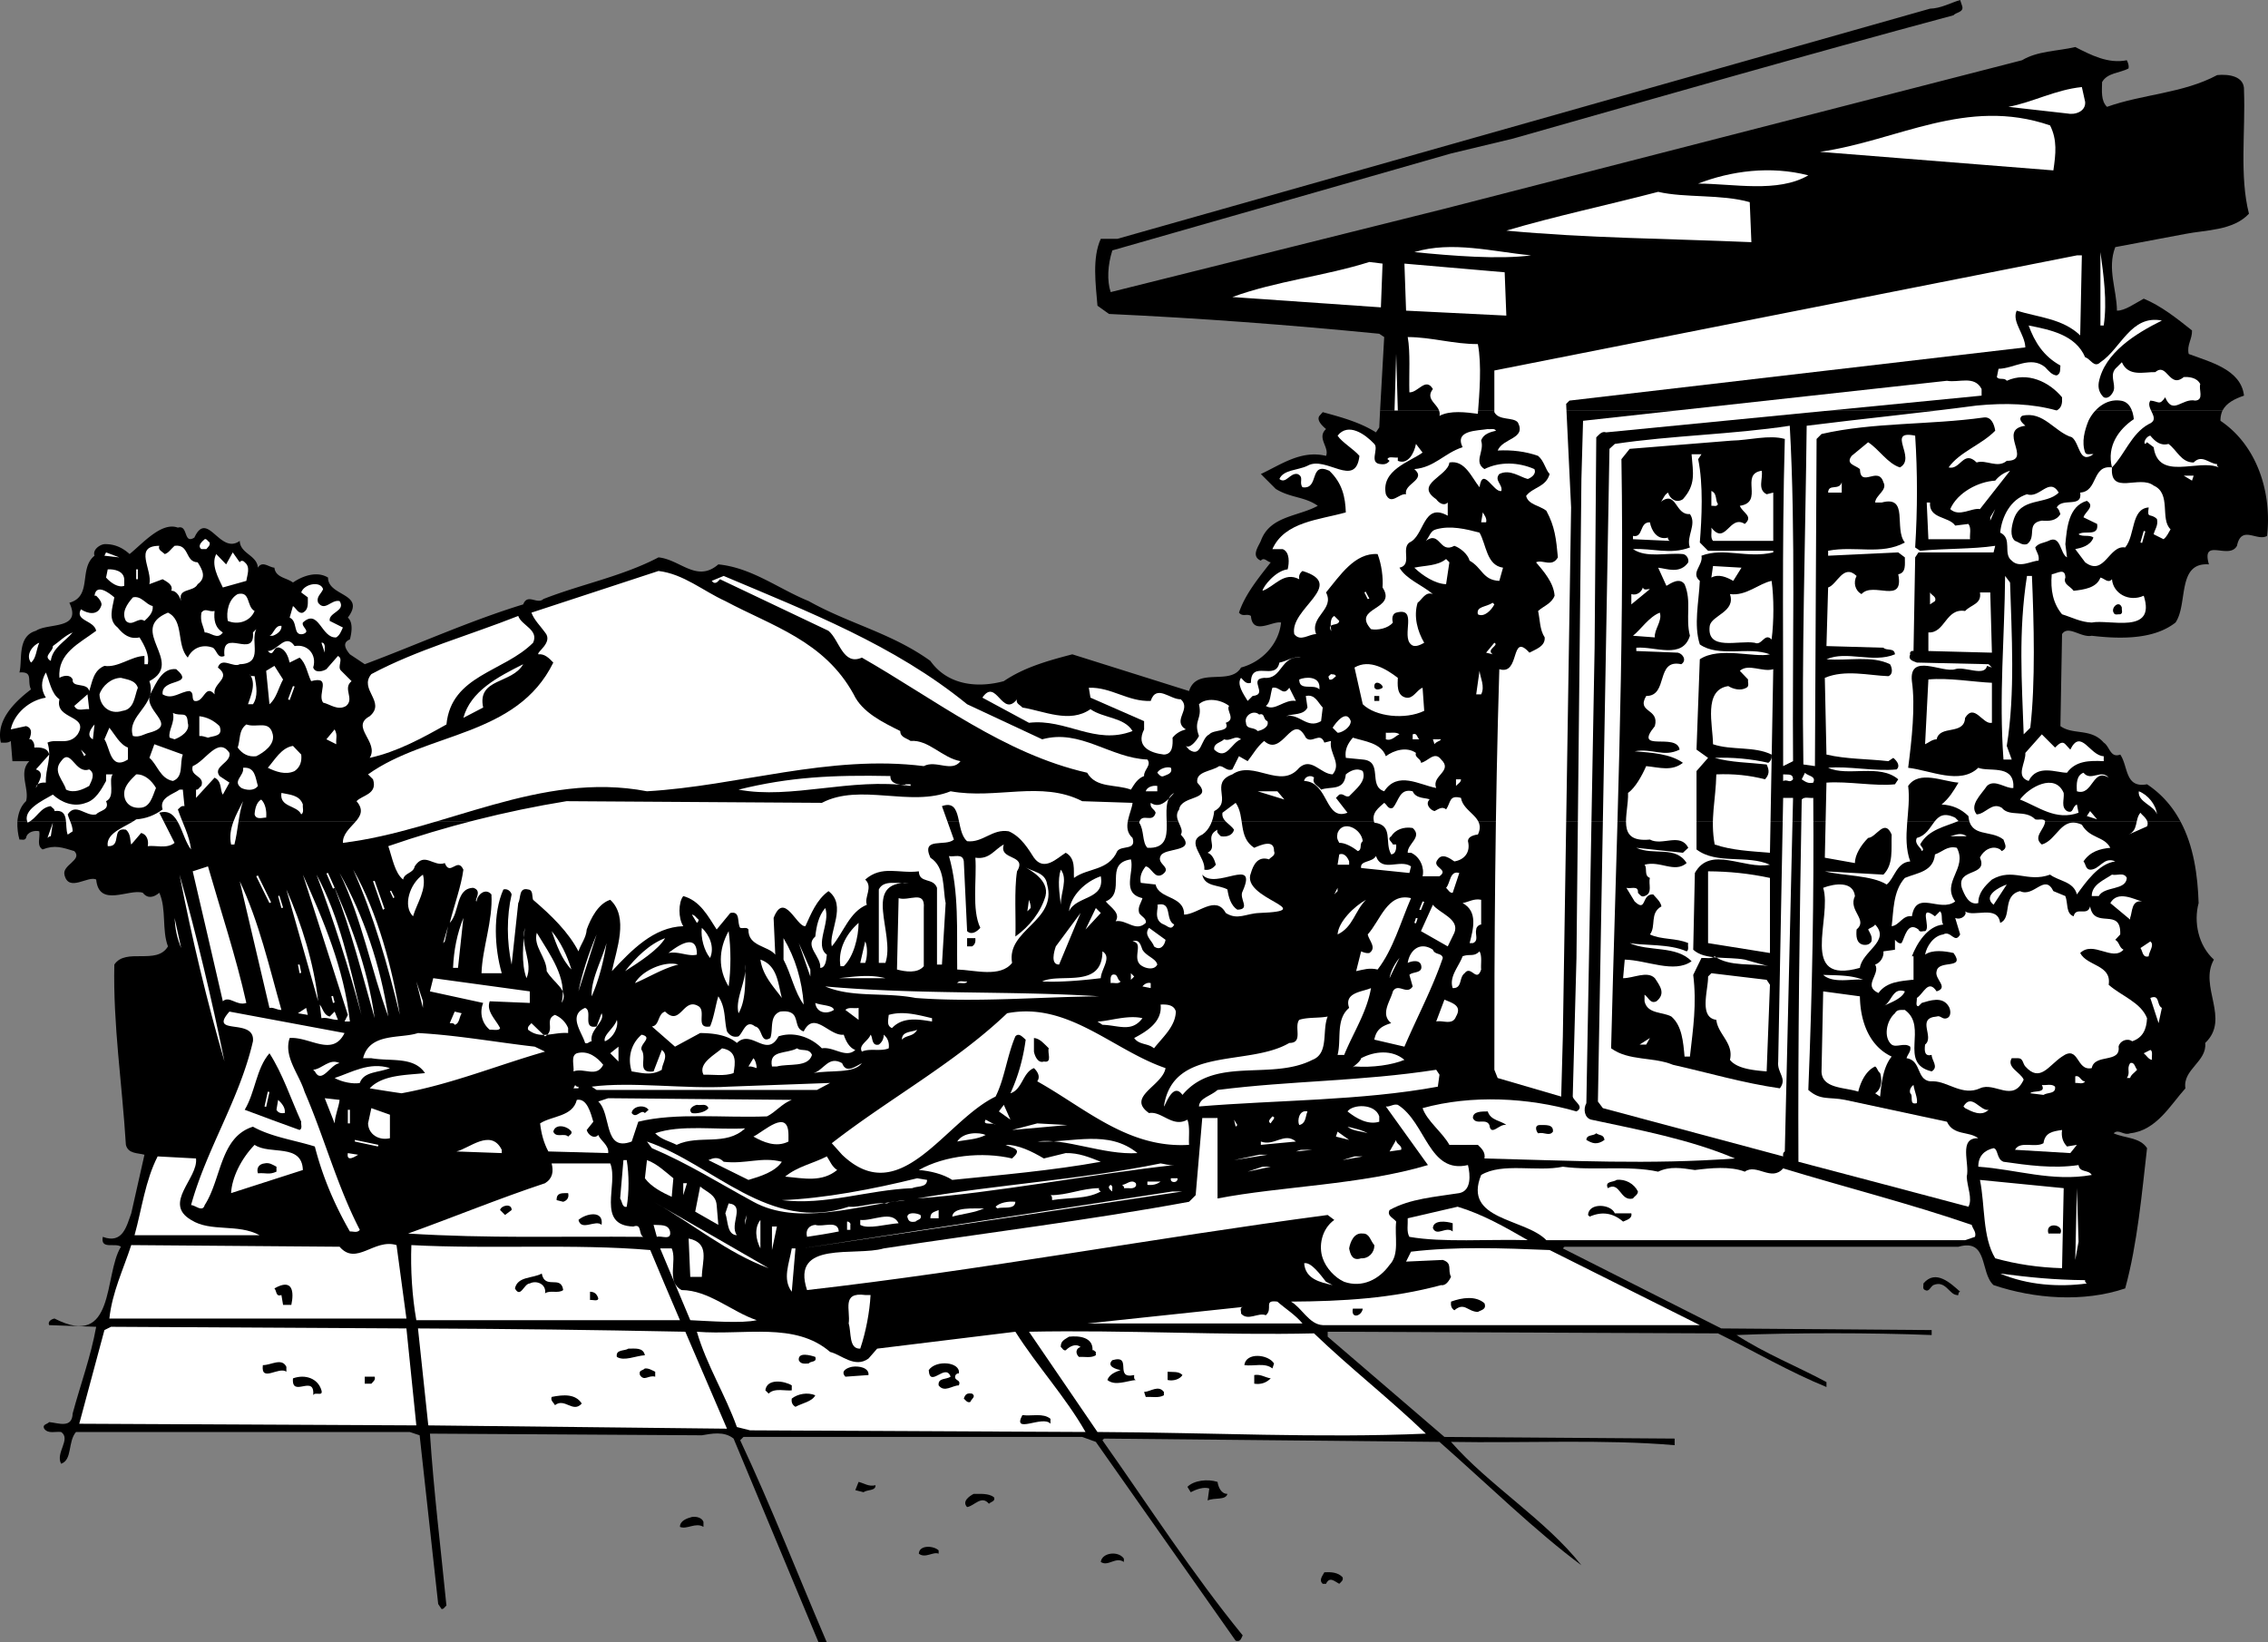<svg xmlns="http://www.w3.org/2000/svg" width="549.732" height="398.102"><rect width="100%" height="100%" fill="#808080" stroke="none"/><path d="M528.512 199.102c3.2 5.937 4.188 13.058 4.402 19.796-1.226 4.528-.125 10.227 3.7 13.704-3.727 6.523 4.074 14.324-2.102 20.199.477 4.523-5.523 6.426-4.8 11-3.626 4.023-7.024 10.222-13.4 10.898-1.624.625-2.726-1.176-4 0 2.677 1.227 6.376.926 8.102 3.602-1.226 10.625-2.328 23.222-5.3 34-10.125 3.426-22.028 2.523-31.903-.801-3.324-2.977-1.222-11.375-8.5-9.3h-95.5l-.398.402L417.21 322l51 .398v1.204c-14.523-.579-33.824-.579-47.297 0 6.973 4.523 14.575 7.523 21.797 11.398v1.2c-9.023-3.677-17.523-8.677-26.297-13l-93-.4h-1.601v1.2l28.3 24.3 55.801.4v1.6c-17.027-1.476-36.625-.476-54.203-.8 9.078 10.426 22.875 18.824 31.602 29.898-10.926-8.074-23.024-19.875-34.399-29.898l-81.3-.8-.403.402c11.176 15.824 21.778 32.324 34 47.296-.422.829-.523 1.625-1.699 1.301L265.614 349.5l-3.301-1.2H180.21l-.797.802c7.575 16.125 13.973 32.625 21 49h-2l-20.601-49.403c-2.324-1.875-5.426-1.176-7.7-.8l-65.902-.399c.977 14.523 2.578 27.324 4 41.7-.422.226-.625.925-1.199.8l-.8-1.2-4.5-40.902-2.4-.796H18.415c-2.027 2.421-.828 6.722-3.601 7.699-1.426-2.676 2.476-5.977 0-7.7-1.426-.175-3.125.524-4.102-.8-.523-1.074.778-1.074 1.203-1.602 2.274.227 5.575 1.625 5.7-2.097 1.875-6.977 4.375-13.676 5.699-21l-11.399-.403c-.425-.875.575-1.472 1.297-1.597 14.875 7.625 11.875-10.579 16.102-17.403-1.324-1.074-5.024.824-4.399-2.398 4.875 1.824 5.774-2.676 6.899-5.7l3.2-14.203c-1.626-.472-3.927-.171-4.5-2.398-.927-14.977-3.126-29.074-2.802-43.7 2.778-4.175 10.278.223 13-4.402-1.523-3.972-.324-9.074-2.097-13-1.325 1.125-2.825 1.528-4 0-3.325-1.074-10.625 3.727-11.301-3.199-1.926-1.074-6.727 3.227-7.7-1.199-.527-2.375 4.473-3.574 2.4-5.7-2.927-.874-4.724-1.573-7.7-.402-1.524-.972-.524-2.875-.8-4.398-.927-.273-2.927.023-3.2 1.602-.324.722-1.125.324-1.602.398-.351-1.195-.57-2.813-.5-4.398h524.301M334.512 99.5c0 .05 1-17.8 1-17.8l-1.2-.802c-22.124-2.171-43.425-3.773-65.5-4.796l-2.8-2c-.426-5.176-1.324-11.579.8-16.204h4l197-55.796c2.677-.079 4.876-1.375 7.302-2.102l.398 1.2c.777 1.823-1.426 1.726-2 2.5-35.824 9.624-71.324 19.823-106.8 29.902l-15 3.597-82.098 23.5c-1.125 3.528-1.325 7.324-.403 10.102l80.903-20.2 140-36c3.773-2.277 8.574-2.175 12.898-3.203 3.777 1.926 7.977 4.125 12.5 3.204.277.625.574 1.222.402 2-2.125 1.125-5.125 1.023-6.402 3.296-.023 2.125-.324 4.528 1.2 6 8.577-3.074 18.476-3.273 26.702-7.699 2.774-.273 6.672.227 6.5 3.7.375 10.027-1.125 20.726 1.2 29.902-3.825 4.125-10.528 3.926-15.403 4.898l-17 3.2c-2.023 5.226.375 10.328.403 15.402 1.972.023 4.375-1.778 6.5-2.903 4.175 1.727 7.972 4.727 11.699 7.704.074 2.125-1.324 3.523-.8 5.699 5.073 1.926 12.675 3.722 13.401 10.097-2.218.758-4.25 1.754-5.203 3.602H334.512"/><path d="M538.711 99.5a5.686 5.686 0 0 0-.5 2.5c8.977 6.023 12.477 17.523 11.301 27.898-2.426 1.426-6.223-2.773-7.3 2.403-1.923 3.523-8.723-2.176-6.798 4.5-7.828-.574-5.027 9.625-8.101 14.097-5.227 4.125-13.324 4.028-20.3 3.204-2.626.523-5.724-2.676-7.2-.403L499.414 176c3.075 2.227 7.375.426 10.5 4 1.473.926 1.575 3.824 4 2.898 1.973 2.829 1.075 8.227 6.5 7.204 3.618 2.414 6.23 5.496 8.098 9H4.212c.183-1.844.75-3.657 2.1-4.903.876-2.972-1.925-6.972.802-9.699H3.012l-.398-4.898c-.625.523-1.528.421-2.403.398-1.222-5.273 3.078-9.676 7.301-12.898-1.023-2.079.676-4.375-2.8-4.102.777-2.977-.626-8.773 4-10.102 2.874-1.972 11.277-.171 8.1-6.796 5.677-1.579 2.177-8.278 6.102-11.403-.527-1.375 1.172-2.676 2.399-2.8 2.375-.075 4.375.828 6.101 2.402 3.274-2.676 7.774-7.875 11.7-6.403 2.574-.773 1.273 4.125 4 2.403 3.175-6.875 6.175 4.324 11 .8.074 3.126 4.175 3.422 4.398 6.5 1.074-1.777 2.676-.078 4 0 .277 2.422 2.977 2.422 4.5 3.598 2.277-1.574 5.777-2.875 8.5-1.199-.023 4.625 9.277 3.727 4.8 9.7 1.376 1.226.876 3.823.5 5.3-2.124.824-.823 2.625 0 3.602L88.415 161c12.774-4.773 25.274-10.477 38.399-14.5 1.074-2.773 3.375.125 4.898-1.3 9.078-3.575 19.078-5.473 27.903-10.098 5.273.523 9.273 6.222 14.5 1.699 8.175.824 14.574 5.926 21.898 8.898 9.875 5.528 20.074 7.727 29.5 14.5 4.176 5.926 11.477 6.625 17.8 4.903 4.977-3.375 10.774-4.977 16.602-6.5l28.297 8.898c1.875-5.977 9.977-1.176 12.602-5.7 5.176-1.374 9.176-5.777 9.7-10.902-2.024-.472-6.927 3.227-7.302-1.597-1.023-.676-1.922.324-2.898-.801 1.476-4.477 4.875-8.574 7.7-12.2-.825-.073-1.626-1.374-2.4-.402-2.425-1.074-.624-3.375 0-4.796 2.176-6.079 9.075-5.875 13.801-8.5-3.226-2.278-6.625-1.875-10.203-4.102l-3.597-3.602c4.875-2.273 9.773-5.875 15.8-4.398.875-2.074-2.328-4.375 0-6.5-1.027-.875-2.328-2.176-1.601-3.2l.8-.902c4.473 1.227 8.973 2.426 12.9 4.903l.8-1.2s.2-4.05.2-4.101H538.71"/><path fill="#fff" d="M505.414 24.7c.172 2.323-2.425 3.226-4.402 2.8l-14.2-1.602c5.774-1.074 11.477-4.171 17.802-4.796l.8 3.597m-8.5 5.699c1.774 3.528 1.375 6.926.797 10.903l-56.597-4.5c18.875-2.676 35.472-13.375 55.8-6.403M438.313 42.5c-7.426 4.324-18.125 2.023-26.7 2 7.973-3.074 17.473-4.375 26.7-2M424.114 49l.398 9.7c-20.324-.876-40.023-.973-59.398-2.802 11.675-3.472 24.472-6.171 36.8-9.398 6.575 1.523 15.274.523 22.2 2.5m-53 12.898c-7.727 1.028-19.125.125-28.301-.796 9.176-2.778 19.074-.079 28.3.796m138.801 17h-.8V61.102c.773 5.722 1.675 11.921.8 17.796m-5.703 2.402c-4.222-4.073-10.125-4.374-15.398-6-1.227 2.723 1.976 5.626 2.101 8.9l-110.5 12.902-.8.796L380.813 123l-2 128.2-.399 14.6-15.402-4.5-.8-2c-.024-30.073.175-63.374 1.202-97.1 5.172 1.624 2.575-9.177 7.297-4 1.375-.774 3.875-1.473 3.703-3.7-1.226-1.875-1.125-4.273-1.601-6.398 1.273-1.176 3.273-1.778 4-3.704-.227-3.171-2.625-5.875-4.5-8.097 1.574-.778 3.875 1.324 5.3-1.2-.425-4.476-.726-7.476-2.8-11.3-1.625-1.278-4.426-1.477-4.899-3.602 1.672-2.176 4.774-2.074 5.7-5.3-1.028-1.075-1.325-3.172-2.801-4.399-3.024-1.074-6.324-1.477-9.8-1.3 1.276-3.075 6.976-2.774 4.901-6.802-1.125-1.375-4.625-.375-5.703-2.5V89.801l141.203-27.903h1.2l-.403 19.403m-169.5-6.801-36-2.5c10.578-3.875 22.375-5.074 33.203-8.5l3.2.398-.403 10.602m30.403 2c-7.625-.375-15.727-.773-24.301-1.2l-.399-11.402L364.711 66l.403 10.5"/><path fill="#fff" d="M524.012 77.7c-6.324 3.124-13.926 7.823-15.3 15-.223 1.425.175 2.624 1.202 3.6 1.172.524 2.075-.777 2.399-1.6.574-1.774-1.227-3.973.8-5.7l1.2-1.2c1.574 3.626 5.375 2.325 8.101 2.4 2.875-2.473 3.375 4.124 6.899 1.198 1.074-.074 3.176.028 4 1.704-.426 1.324.976 3.824-1.2 4-3.226-.676-5.425 3.625-7.3-.801-1.426 2.125-1.625.926-3.602.8-1.324 1.922 2.778 4.422-.398 5.7-4.227 2.324-5.824 7.426-8.899 10.5-.527 6.926 6.672 1.722 10.098 4.398 4.375 1.926 1.477 8.125 4.102 10.602-.528.824-.825 1.722-1.7 2.398l-2.402-1.199c.277-1.176 1.176-2.176.8-3.7-1.624-1.573-2.425.126-2-2.8-4.323.324-3.226 6.727-5.698 9.7-3.926-.677-5.028 7.124-9.7 3.6l-2.402-3.198c1.375-.278 3.676-.778 4.402-2.801-.925-.778-2.625-.074-3.601-.801 1.375-1.074 4.976.727 4.5-2.5l-3.3-1.602c.276-1.273 2.976-2.671.8-4-4.426 1.329-4.824 6.528-5.2 10.5l.4 3.204c-1.724-.875-1.427-5.579-4.5-4-1.126.523-2.427.523-3.2 1.597.273 1.125 1.074 1.926.8 3.2-1.726.027-4.624 1.925-6.5 0-2.226-1.672.274-5.376-2.8-6.797.375-3.778 2.476-8.079 6.5-9.301 3.074 1.125 5.375-4.278 7.7-.403-3.126 3.125-9.325.926-11 6.801-.427 1.426-.927 3.824.401 4.903.973.324 1.672 1.125 2.899.796 2.476-1.773-.324-5.074 3.601-5.699 1.672.125 3.473.125 4.5-1.597-.226-.579-.328-1.176-.902-1.602 1.375-2.477 6.277.227 5.7-3.602 4.374-.273 2.777-6.773 7.702-6.097-1.328-5.176 1.672-9.278 5.297-11.7-.222-2.078-1.023-4.277-3.297-4.5-3.425-.476-6.328 2.024-7.703 4.899-.922 2.324-1.722 5.125-.797 7.7.375.726 1.375.226 2 .402-3.527 2.523-3.226-2.579-5.203-4.102-4.222-1.273-6.922-6.477-12.097-5.2-1.028.825.074 1.723.8 2.4-7.027.925 1.973 8.527-4.5 8.5-2.226 1.925-5.027-.376-7.3.402-3.227-3.176-3.926 1.921-6.801 1.199 2.676-3.778 7.976-5.477 11.3-8.903-.226-1.472-.925-3.472-2.8-3.199-12.926 1.824-26.824 1.125-39.3 4l-1.2 1.2-.399 79.3-2.8-.398c-.426-26.574.472-53.676.8-82.102 13.274-1.676 27.473-3.074 41.2-4.898 6.972-.676 13.472-.477 19.398 1.199 1.277-.676 1.375-1.875 1.3-3.2-3.124-3.777-8.425-6.277-13.398-4-.625-.874-1.828-.073-2.402-.902l.402-2c3.774-.074 7.774-3.273 11.297-.398.875.926 1.676 1.926 2.801 2 1.074-.477.777-1.477.902-2.398-4.125-2.278-6.226-5.676-7.703-9.704 5.176 1.028 11.375 2.227 13.703 7.704 1.274.324 2.172 2.722 3.7 1.199 4.972-3.278 7.375-11.574 14.898-10.102m-165.801 5.699c.977 5.028.375 12.028 0 16.903-2.922-.375-6.722-.875-9.297.5.575-2.676-3.828-3.676-1.601-6.5-1.727-2.977-3.625.926-5.7.8-.124-4.476.274-9.675-.402-13.402 5.875.028 11.078 1.727 17 1.7M338.012 99.5l.402-13.7.399 13.7Zm0 0"/><path fill="#fff" d="M480.313 94.3v1.598l-91 8.903c-1.125-.375-1.727.625-2.399 1.199l-.402 51-2 110.398c-.824 1.426-.426 3.625 1.2 4 11.374 2.426 24.077 4.829 34.8 9.403-20.625 1.523-39.824.523-60.7 0 .274-1.477-.624-2.375-1.6-3.301-2.825.023-4.626.023-6.9 0-1.726-3.074-5.425-5.773-6.5-8.898 11.876-3.278 25.575-2.579 37.302.796 2.074-1.171-.625-2.375-.903-3.597l.903-33.602 1.199-116.097.398-14.102 88.203-9.7c2.875.524 6.672-1.374 8.399 2"/><path fill="#fff" d="M433.813 103.2c1.476 26.124.574 54.726.8 81.3l-2.402 1.2c.078-26.376-.324-53.575.403-79.302-3.825-1.074-8.625.329-12.903.403l-24.699 2-2 2.5c.777 47.222-1.324 94.824-2.5 142.8 4.277 3.126 10.277 2.024 15 4 8.574 1.922 16.977 4.422 25.902 5.7 1.875-2.477-.726-3.676-.402-6.5l1.2-63.903h2.402l-2 85.704c-.528.324-.426.824-.403 1.199l-43.699-11.7-1.2-1.601 2.802-158.2 1.3-1.198c13.875-2.079 28.473-2.278 42.399-4.403m-100.699 4.403c1.175 1.222-1.426 4.722 1.597 4.898.875.125 1.578-.074 2.102-.8l-.5-.4c.176-.777 1.676-.277 2.5-.402v.801c2.476 1.028 3.976-1.875 4.398-4.097l1.602 2.097c-3.024 2.227-10.125 4.227-8.899 10.102 1.274 2.824 3.172-.278 4.899 0-.625-2.574 5.074-3.477 2-6.102 4.875-.375 7.273-3.875 11.7-5.3-2.024-4.172 3.573-3.973 6.1-4.399.676.125 1.575-.273 2 .398-1.425.329-3.124.829-3.6 2.403.874 2.625-1.927 5.125.8 6.898 3.773-1.875 8.273-1.676 12.101 0 .575 1.227-.828 2.125-1.601 2.403-1.926-.477-4.324-2.477-6.899-1.204-1.328 1.528.875 2.528.5 4.102-1.828.523-4.527-6.176-5.3-.898-1.926-2.375-3.528-6.676-7.301-6-.324 3.324-8.625 5.222-3.2 8.898.676.926 1.876 1.727 2.801.8v3.2c-6.027-3.375-5.625 4.926-9.3 6.5-2.028 1.523.773 5.426-2.403 6.102 1.676 2.824 5.375 4.125 8.102 6.398-1.824-.676-2.524 1.227-3.7 2.102-1.027 3.324-.027 6.921 1.598 9.699-.625.324-2.222 1.324-3.199.398-2.426-2.074 1.777-9.176-3.598-7.699-1.226.426-.925 2.023-.8 2.398-1.125 1.426-3.727 1.926-5.301 1.602-4.824-5.375 6.476-4.574 2.8-10.102.176-2.375-.226-5.574-1.199-8.097-5.527-.375-9.125 5.222-12.5 9.3 2.172 4.126-4.027 5.825-2.402 10.098-1.824.028-3.824 1.926-5.3 0-1.223-6.176 12.874-11.972 2-15.3-.723.527-.923 1.226-.798 2-3.726-1.973-6.027 1.828-8.902 2.8.176-1.074 3.176-4.875 6.102-5.199.375-1.477.574-4.176-1.2-4.898h-2.5c2.973-6.676 11.375-7.079 17.797-8.903-.125-3.676-.824-7.074-4-10.097-5.023-2.278-2.324 4.625-6.5 4-.922-1.176.477-2.477-1.199-3.204-1.824-.375-2.824 2.528-4.398 1.204.972-2.278 4.472-2.079 6.8-3.204 4.473-2.574 11.672 5.625 12.598-2.398-1.426-1.676-4.223-3.273-5.3-4.898 2.577-3.278 6.675-.375 8.902 2m131.097-2c.578 8.824.578 17.824 0 27.097l1.203.801c5.973-.574 12.774-.375 18.2-1.2l-.403 1.598h-18.199l-.8 1.204-.4 22.699c-.523-.176-1.023.324-.8.8-.625 1.422.777 1.626 1.602 2l17.398.399.8.8-1.198-.402c-.528 2.727-5.426.028-7.7.801-3.027 1.028-11.226-4.074-10.5 2.903.875 6.023-.027 14.222-.902 21 5.477.625 12.574 4.222 17 0 2.477 1.023 8.176-.778 8.5 4V191c-1.824.227-4.523-2.273-6.398-.5-1.426 2.125-4.325 4.625-2.5 6.898 2.175-.074 3.675-3.074 6.097-1.597 1.875 2.324 5.676.324 8.102 2.8.773.223 1.875-.277 2.398.399-.023 2.023-3.125 3.824-.797 5.7 3.774-1.075 4.672-7.075 9.7-4.802 1.972 3.426 5.375 2.727 6.898 5.602-2.523.227-4.926.926-6.5 3.3.574.626.477 1.927 1.602 2 2.375.024 3.273-3.277 6.097-2-4.023.524-7.125 5.024-9.297 8-.828-3.175-4.328-3.175-6.5-4.8-5.527 2.023-9.027-1.773-14.101 1.2-1.824 1.624-3.324 3.323-3.3 5.698-2.325.625-3.427-2.171-4-3.699-1.325-4.875 6.476-2.676 4.401-7.3.774-1.774 2.973-3.172 4.899-2l.398.402c1.477-.778.778-1.574.403-2.801-3.125-2.477-8.028-.375-8.5-5.7-1.825-1.777-3.926-2.675-6.5-2.8 1.875-1.574 2.773-3.074 4.097-5.3-3.824-.274-9.523-3.075-12.199.8.777 5.926-1.625 12.426.5 18.3-3.324.223-3.824 4.126-5.7 5.598-3.624-2.273-10.523-2.074-15-3.199l14.2.801c2.477-2.477 1.875-6.176 2-9.7-1.723-4.073-3.723.723-5.7.802-1.726 1.722-3.226 4.125-3.198 6.097l-7.301-1.3.398-18.2c5.278-.375 11.778.926 16.602.403l.8-1.204c-4.527-3.875-12.226-.574-17-2.796 4.774-.477 11.274.921 16.598.398.977-.875.078-2.074-.797-2.8l-1.203.8c-5.023-.574-10.222-.477-15-1.602l-.398-18.597c4.875-2.074 10.676-.574 15.398-.403 1.278-.472.875-2.171.403-2.898-4.426-2.176-10.227-.773-15.403-1.2 4.875-2.175 11.278 1.024 16.602-1.198-.125-1.676-2.024-.778-2.8-1.602l-13.802-.398.403-14.204c2.175-.671 3.675-5.875 6.898-2.796-.824 1.523-.426 3.523 1.2 4.398 2.777-3.176 10.374 2.727 8.902-4.8 1.972-.376 1.574-2.473 1.597-4.098l-1.597-1.204-17 .801V133.5c6.472-1.273 12.875 1.125 18.597-2-2.722-3.375 1.078-11.477-5.597-9.7h-1.602c.074-1.777 3.074-2.976 2-4.902-1.223-4.074-5.523 1.528-5.7-3.199-1.124-.972-3.523-1.176-2-3.199l4-3.3c2.677 1.726 4.677 5.124 7.7 6.1 4.176-2.277-3.523-9.175 3.7-7.698m61.402 2c2.074 1.523 3.074 4.523 6.097 4.5 1.977-2.079 3.778.324 5.703.398-.125.426.172.625.399.8-5.024-2.175-14.625 3.427-15.8-4.902l-1.599-1.199-.402.403c-.625-.176.176-1.875 1.2-2 1.175 1.421 2.476 2.523 4.402 2"/><path fill="#fff" d="M411.614 111.3c1.273 6.223.875 14.223.398 20.2l2 2h15.8v.398c-6.323 1.528-11.925-1.273-17.398.801.473 2.324-2.726 4.125-.402 6.102-.223 5.125-1.523 10.625 0 15.398 4.574 3.227 11.777.426 17 2.403-3.723.921-12.223-1.977-17 1.199l-.8 21.898 2.8 2-2.8 3.2v19c4.874 3.726 12.277 1.226 17.8 3.703-6.324 1.222-14.426-4.778-18.2 2l-.398 18.597c2.875 2.625 8.274 1.625 12.5 2.403l5.7 1.597c-3.528-.773-9.426.227-13-2.398-.825.722-2.125.324-3.2.398l-2 4.102c.875 7.125-.027 12.926-.8 19.8h-1.301c-.324-3.578-.625-7.476-3.2-9.703-2.124-1.171-5.824-.574-6.5-3.699v-1.597c.973.625 1.376 2.324 2.9 1.597 2.276-1.875.874-3.676-.4-5.597-1.824-1.875-5.226.023-7.699 0l.399-4.5c5.375.125 11.976 3.421 16.2.398-3.724-3.875-10.325-2.273-15-4.398 3.374.625 9.675.125 13.8 2 .676-.375.176-1.375.398-2-2.922-1.278-6.523-.778-9.297-2.102 1.575-1.977-.125-5.176 2.797-6.8-.222-1.177-1.222-1.973-2-2.9-2.922-.175-1.523 4.524-4.5 1.7l-2-3.3c1.078.323 2.977-.677 2.801 1.198.477.528.875 1.125 1.602.801 2.074-.676.875-2.875 1.3-4.398-1.527-.574-.527-2.278-1.3-3.2 3.773-1.078 7.273 2.126 10.199-.402-2.625-4.273-7.926-1.773-12.2-3.699l11.301 1.2 1.297-1.2c-1.922-3.773-6.324-.375-9.297-2-8.425.824-5.125-6.074-5.3-11.3 1.773-1.274 3.375-4.177 4.398-6.5 3.277.323 6.176 1.323 8.902-.802-3.027-2.171-7.527-2.472-11.703-2.796 4.375-.778 6.977 1.523 10.903-.403-.727-4.273-11.426.926-6-5.699 1.175-4.375-4.528-3.176-2.102-7.3 5.477.027 2.176-9.075 8.5-7.7 1.375-.875.477-2.477-.8-2.8l-10.098-.4v-.8c4.574-.375 11.175 2.926 13-2.898-1.125-4.375.472-8.375-1.301-12.5-1.227-1.676-3.227-.278-4.399.398l-2-4.398c2.075.222 5.274 1.625 7.297-1.301.176-.875-.422-1.875-1.297-2-4.027-.375-8.828 1.023-12.101-1.2 4.676-.277 8.976 1.422 13.8-.402-1.027-2.574 1.774-5.574 0-8.097-3.726.324-3.124-6.079-7.3-2.801.773-.375.875-1.778 2-2.403.476 1.625 2.074 2.625 3.601 1.602 3.172-3.574 2.473-6.273 2.098-10.898h2.402l-.8 1.199"/><path fill="#fff" d="M427.012 114.102c.375 1.921-1.125 4.523 1.2 5.699l1.6-.403v11.704h-14.6c-.723-.778-.223-2.176-.4-3.204 3.477 4.426 4.376-3.273 8.102-.898 2.172-1.875-.527-2.676-1.203-4.398 5.977-.875-.125-7.676 5.301-8.5m52.902 9.296c-2.027-.375-5.027 2.028-7.203 0 1.778-4.074 6.875-6.671 10.903-6.898.972-1.176 2.175-1.977 3.597-2.398l-7.297 9.296m51.399-6.898-2-1.2h2.398zm-88.199 2.898c.074-2.273 2.675-.375 3.3-2.5v2.5h-3.3m-26.7 2.802c-.328.726-1.027.323-1.601.402V119c1.476.625.875 2.227 1.601 3.2m51.399-.4c-.324 4.024 4.574 3.325 6.101 5.598l3.2-.398c.773 1.023.273 2.523.398 3.7h-10.098l-.402-8.9h.8m14.602 4.4 1.2-2.802-1.2 2zm-122.203.402h-1.199l.402-2.403c.274.528 1.075 1.426.797 2.403m44.102 3.698c-.125.427.176.626.398.802l-8.898-.403v-.8c2.574.527 1.476-3.376 4.101-3.297.375 2.023 1.774 4.421 4.399 3.699m-45.699-1.199c1.675 2.921 1.675 7.921 5.699 8.5l-.899 3.199c-4.027-.176-4.125-3.176-7.203-4.903-.422-1.574-2.222-3.074-3.699-3.597-3.625 2.023-3.426-3.778-6.898-1.2.875-.976 1.074-2.476 2.5-2.8 3.472-.977 7.175-.074 10.5.8m161-.401.398.1-.8 2.802-.4-.102.802-2.8m-468.801 2.8c.176.727-.426 1.125-.8 1.602h-1.2c-1.024-.778.074-1.778.8-2.403.473-.176.774.528 1.2.801m-12.199.8c-.426 1.024.773 1.427 1.3 2 .875-.175 1.575-1.277 2.399-2 3.676-.476 2.476 3.927 5.601 4 1.172 1.825 2.172 3.723 0 5.302-1.027 2.023-4.925.824-4 4.097-.226-.773-1.027-2.574-2.402-2.5.574-1.472-1.223-2.273-2.098-2.8l-3.203 1.203c.778-3.579-3.922-9.278 2.403-9.301M25.313 134.7l.398-.802 3.203 1.204zm32.801 1.6c.175-.476.875-.476 1.199 0 1.476 1.126.574 3.126.398 4.5l-5.699 1.598c-1.125-2.375-2.926-5.574-1.598-8.097l2.399 2.5 1.601-2.903 1.7 2.403m293.199-.001-.8 5.302c-2.626-.079-5.724-2.079-7.7-4 2.574-.579 5.574-.375 7.7-2.102l.8.8m68.801 4.5c-1.528-.874-3.528-1.777-5.301-.8l.398-2.8 6.903.402-2 3.199m-390-.403V142c-1.426.523-3.227-.676-4.403-2l.403-2c1.675-.074 3.875.426 4 2.398M33.012 138h.402v2.398h-.402V138m142.801 7.7c11.273 6.027 23.976 9.624 31.101 22.6 2.075 4.427 7.172 6.825 11.297 8.9-.023 1.527 1.578 1.726 2.5 2.402 4.375-.375 7.676 4.125 12.102 4.898-2.125 2.824-5.926-.375-8.899 1.2-22.925-2.876-44.925 4.823-67.101 6.1-25.824-4.976-49.125 9.524-73.7 12.5-.124-4.175 6.973-5.874 3.301-10.1 1.375-1.473 5.172-1.677 4-5.302l-1.203-1.199c14.375-10.273 36.078-9.074 44.903-27.097-1.028-1.079-2.125-2.176-3.602-2-.625-.477 3.676-2.875 1.602-5.301-1.125-1.574-2.625-2.977-3.301-4.801l30.8-10.102c6.075.727 10.774 4.829 16.2 7.301m326.801-2.499c2.472-.274 5.574-.677 6.5-3.2.875.125 1.875 1.523 2.8.398.274 3.426 4.075 5.625 7.7 4 3.074 9.528-8.426 5.625-12.602 6.5-2.625-.074-4.824-1.273-7.2-2-2.226-2.671-2.823-5.972-2.5-9.699 1.274-.176 3.274-1.676 3.302.801-.625 1.625 1.273 2.125 2 3.2m-268.2 27.5 18.2 8.5c9.273-2.575 16.472 4.527 25.5 4.902 1.074 1.421-.926 2.523-.801 4-1.625.625-2.324 1.921-3.2 3.296-3.624-1.375-8.425-.273-10.6-4.097-20.126-4.574-36.724-17.676-54.599-27.903-4.625 2.028-5.425-4.273-8.101-6.5l-26.3-12.5c-.427.426-.825 1.125-1.599.801l-.402-.398 2.902-1.2c20.375 8.626 41.375 16.723 59 31.098M487.211 141.2c.375 12.527 1.278 26.726-.797 39.6l1.2 3.302h-2c-1.125-15.375.273-29.676.398-44.5l1.2 1.597m5.3-1.597c.477 11.023.875 26.023-.398 36.796L490.512 178c-.426-12.477-1.324-24.875.8-38.398h1.2M429.414 155c-1.726-1.773-2.328 1.625-4.101.8-3.926-.675-11.727 2.126-10.899-4.1.473-2.575 6.375-3.376 4.899-7.7 3.976.523 6.976-2.574 10.101-3.2.575 4.126.575 9.723 0 14.2M78.313 142.8c-.426 1.126-1.727 1.825-1.2 3.302 1.676 2.222 3.176-.875 5.2-.403 1.574 2.426-2.727 2.727-2.399 4.801l3.2 1.602c-.426.921-.727 1.824-1.602 2.398-3.625.324-4.223-7.176-8.098-3.602-.425 1.125 2.075 2.125 0 2.801-2.527.426-1.125-3.074-3.203-4l.801-2.8c.777.527 1.277 1.925 2.402 1.601 1.473-.773 1.172-2.273 1.2-3.7l-1.602-1.198c.676-2.079 4.676-2.875 5.3-.801m321.602-.001-4.5 3.7V144c1.274.426 2.473-.477 2.797-1.602.278.829 1.078.329 1.703.403M27.711 144.8c-.422 2.524-1.625 5.427.801 7.302 1.375 1.722 2.977 2.921 5.3 2.398 1.274 2.023 2.477 4.426 2 6.5h-.8v-2c-3.125.023-6.426 2.926-9.7 2.398-2.726 1.125-2.925 3.926-3.698 6.102-.426-2.176-4.227-.676-4-2.8-.625-1.376-2.426-.876-3.2-.4-.527-5.976 4.875-8.374 8.899-11.402-.524-2.574-5.227-2.375-3.7-5.199 1.774 1.125 4.075 1.528 4.9-.8.374-.672-.427-1.774-1.2-2.5h-.399c.375-3.075 3.575-.672 4.797.402m303-1.199.301-.204.902 1.704-.402.097-.8-1.597m138.3 2.098-1.2.8v-2.898c.376.722 1.677 1.023 1.2 2.097m13.801 12.501-15.399-.4v-4.5c4.075.223 4.172-5.976 8.899-5.198 1.476-1.579 4.074-1.676 3.601-4.5h2.5l.399 14.597M61.711 148.102c-1.125 2.625-4.125 3.421-6.5 2.398-.422-2.176.176-5.273 2.403-6.5 3.175-.773 2.074 3.023 4.097 4.102"/><path fill="#fff" d="M37.012 146.898c.176 1.528-.926 2.625-2 3.602-1.523-1.074-2.926 1.523-4.5 0-1.125-2.074.277-4.074 1.7-5.7 2.077-.476 3.077 1.723 4.8 2.098m325.199-.398c-.722 1.426-2.523 3.227-4 2.398-.422-1.972 1.875-1.671 3.602-2.796l.398.398"/><path d="M514.313 147.3c-.125.524.375 1.325-.399 1.598-.527-.074-1.328.329-1.601-.398-.727-1.176 1.375-3.176 2-1.2"/><path fill="#fff" d="M52.012 148.102c-.223 2.125.074 4.023 2 5.199-1.324 1.926-2.926-.074-4.398 0-.426-1.977-1.125-2.477-.801-4.801.976-1.273 1.773-.074 3.2-.398"/><path fill="#fff" d="M45.512 159.398c1.074-2.273 3.477-3.375 6.102-2.398.972.625 1.074 2.727 2.8 2-.828-7.176 7.473 1.023 6.899-5.7l.8-.8c-1.527 3.125 1.876 8.324-4 8.5-1.527.926-4.425-1.875-5.3.8 3.476 2.626-1.324 3.723-.8 6.5-2.325-2.675-2.524 2.126-4.9 1.598-.824-.574.075-1.972-1.199-2.398-2.226.125-4.125 2.227-6.5.8-.425-4.073 8.075-1.976 3.297-6.1-3.422-.376-4.922 3.527-6.097 5.698-2.528 4.227 6.972 7.727-.403 9.704-1.324.324-2.422 1.222-4 .796-1.625-5.074 6.078-7.472 4-13.296 8.778-4.579-5.523-12.477 4.5-16.602 3.977 1.926 1.977 7.824 4.801 10.898M402.313 148.5c.676 2.023-1.426 4.125-1.2 6l-5.3-.398c1.875-1.477 3.875-4.579 6.5-5.602m-273.102 7.3c-7.125 7.126-19.824 7.825-21 19.802-5.922 3.324-11.922 6.625-18.597 8.097 2.375-3.875-4.825-7.472 0-10.097 4.074-3.477-2.727-6.477.398-10.204 10.977-5.875 23.676-9.375 35.602-14.097.773 2.324 5.074 3.324 3.597 6.5m195.403-5.301c-.125 1.426-3.028.227-2 2.398.273.528-.727-2.875.8-3.597l1.2 1.199m-256.403 1.2c.176 1.226-1.222 2.124-2.097 2.402h-.801c1.074-.375 1.273-2.579 2.898-2.403M17.614 153.3c-1.825 2.223-4.926 3.723-5.301 6.9-2.024-1.177.574-2.177.5-3.598 1.574-1.079 2.976-2.579 4.8-3.301m58.301 8.499c.473 1.427 2.375.927 3.2.4l2.8-3.2c1.473.727-.328 2.625.797 3.602l2.5 2.5c-2.222 1.824.778 4.222-1.297 6-2.027 1.222-3.828-.375-5.601-.801-1.524-2.074 2.273-6.574-2.899-5.2-.925-1.874-1.226-4.374-2.8-5.703l-2.403 1.204c-.324-1.375-.922-3.079-2.398-3.602-1.727-.574-1.324 2.523-2.899.8 2.375.024 4.274-4.476 6.5-1.198 3.075-.579 5.473 2.023 4.5 5.199M9.512 155.8c-.723 1.626-.723 3.825-2 4.802-1.426-1.875.477-4.278 2-4.801"/><path fill="#fff" d="M78.711 157v1.2l-.797-2.4c.575-.175.875.626.797 1.2m283.102 1.602-1.602-.403 2-2.398c1.278.625-2.125 1.625-.398 2.8m-46.5.797c-5.024-.574-4.426 5.329-8.899 4.903-4.027.324 1.172 4.023-2.8 4.398l-1.2 1.2c-1.027-1.672-2.726-4.075-1.601-5.598.676.625 1.176 1.625 2.398 1.199-.023-5.773 5.977-.273 6.903-4.898 1.675-.278 3.574-1.676 5.199-1.204M117.114 171.5l-4.801 2.5c1.773-6.477 8.273-9.875 14.5-13-2.727 4.824-11.227 3.324-9.7 10.5m221.7-7.2c-.024 1.325-.426 4.325 2 4.802 1.773.324 2.574-1.875 4-2.403l.398 5.602c-4.625 2.222-11.824 1.426-14.898-1.602l-2-8.898c3.676-2.176 7.773.426 10.5 2.5m-270.199.399c-1.125 2.027-1.625 4.624-3.301 6l-.8-8.098 2-1.204 2.1 3.301M429.012 206.7c-4.625-.376-9.223-.575-13.398-2-1.125-6.177.273-10.774.398-17 4.176-.177 8.074.226 11.8 1.198 1.075-1.171 1.075-2.171.4-3.597-4.223-.477-8.626-.477-12.598-1.602 4.074-.176 8.875.227 13 1.2.675-.473.875-1.172.8-2-4.226-2.075-9.726-.973-14.203-2.5-.023-4.672-2.422-13.172 3.703-14.098 1.172.722 2.973 1.222 4.399.398.773-.375.273-1.375.398-2l-2-2.097c2.078-1.875 5.578.421 8.102-.403l-.8 44.5M359.012 168.3h-1.2l.802-5.698c.175 1.625 1.375 3.824.398 5.699M14.414 169.5c-1.226 5.023 7.375 3.727 4.399 8.5-2.125 2.824-5.024.926-7.3 2 1.175 3.727-.524 6.125-.4 9.7-1.027-.075-2.324.124-2.402 1.3.578-1.375 2.375-3.773 0-4.5l3.203-3.602c-.328-1.671-2.125-1.773-3.601-1.699.074-.773-.125-1.472-.8-2h-.4c-.226.227 1.473-2.574-.8-3.199l-3.7.8c.774-3.777 4.473-7.073 8.5-7.698-1.226-1.977-1.226-3.977 0-6.102.876 1.926 1.274 5.125 3.301 6.5m47.297-5.602c.477 2.528.875 4.926-.398 6.801h-1.2c.676-2.074 2.075-5.074.4-7.3.175.624.675.425 1.198.5m262.102-.001c-.524.426-.926 1.028-1.602.801-.324-.972-.324-.574.403-1.3.375.124.972-.075 1.199.5M33.414 166.7c-.828 2.027-.828 5.226-3.703 5.6-3.125 1.024-5.523-1.175-5.597-4 .675-2.073 2.875-3.976 5.199-4 1.476.427 3.476.524 4.101 2.4m286.399-.4v.802c-1.426-1.477-4.926.523-4.899-2.403 1.575-.676 4.672-.773 4.899 1.602m163 8.899c-2.227.527-4.227-4.876-6.5-1.2-.227 4.324-6.125 1.625-6.899 5.2-1.125.027-1.925.823-2.8 1.198l.8-15.699c4.875-.472 11.075.625 15.399.801v9.7"/><path d="M335.114 166.7c-.528.425-2.028.823-2-.4.074-1.675 2.273-.374 2 .4"/><path fill="#fff" d="m71.012 166.3.402.098-1.203 3.301-.398-.199 1.2-3.2m207.901 3.598c1.375-4.171 4.774-.273 7.297-.398 2.676 2.426-2.222 5.125 1.203 7.3-1.226.325-2.328.927-3.203 2 .078 1.723.078 4.024-2.097 4.098-3.227-.375-6.926-1.875-4.801-6.097v-2l-13-5.7-.399-2.402c5.473-.176 9.473 3.426 15 3.2m33.598-3.199 1.602 3.198c-2.825-.472-5.125 2.625-7.301 1.204 1.176-.778 1.074-2.875 1.601-4.403 1.875-.375 2.575 2.227 4.098 0"/><path fill="#fff" d="M246.512 169.5c-.426 1.023.875 1.426 1.3 2 5.177.824 11.477 3.926 16.5.398 3.177 2.227 8.177 1.926 10.2 5.301-9.125 3.528-16.023-3.074-25.098-2l-11.3-6.097c3.375-4.977 4.773 5.023 8.398.398m-224.898 2.398c-1.227-.171-2.926.727-3.602-.796l3.2-2.801.402 3.597m299-.398-.403 3.3c-3.422 2.024-5.222-1.976-8.5-1.198 1.676-.676 4.278-.176 5.203-2.102l-.402-2.8c2.277-.473 2.875 1.527 4.102 2.8"/><path d="M334.313 169.898h-1.2V168.7h1.2v1.2"/><path fill="#fff" d="M297.914 171.102c-.828 1.125 1.774 3.222-.8 4.097 1.175 2.324-2.926 1.528-4 2.801-2.125 1.023-1.825 5.824-4.903 3.7l-.797-.9c.973.723 2.575-1.175 3.2-2.402-1.426-3.875.875-3.972 0-7.699 1.773-1.676 5.273-1.176 7.3.403M45.512 175.2c.676 2.027-1.824 3.527-3.2 4l-1.198-.4c-.426-1.675 1.375-3.675.8-6 1.973 1.024 3.473-.675 3.598 2.4m261.699-.4c.477 1.427-1.324 2.223-2.398 2.4-.824-1.075-2.727-.274-2.8-2-.524-1.677 1.776-3.274 3.198-2 1.477-.473.875 1.226 2 1.6m-254 1.2c.977 2.523-1.422 2.324-2.797 2.8-.726-.175-1.328-.476-2.101-.402v-4.796c1.875.222 3.476 1.023 4.898 2.398m274.203-1.2c-.027 1.723-2.527 2.927-3.203 2.802l-1.199-1.204c.777-1.273 3.375-4.574 4.402-1.597M22.512 179.2c-1.723-.876-.426-2.677.402-3.598l-.402 3.597M66.114 178c.574 2.523-2.227 4.426-4 5.3-1.825.223-3.325-.476-4.5-2.1.675-1.876.175-4.177 2.097-5.598 2.578.921 5.578-1.176 6.403 2.398m-35.102 3.2v2.902c-4.324 2.722-4.324-2.875-5.7-4.903l1.2-2.8c1.176 1.425 2.574 4.124 4.5 4.8m50.5-.801-2.398-1.199 2-2.398c.773 1.523.273 1.926.398 3.597m239.5-.398 1.602-.398c-.528 3.023 2.675 5.421.398 8.097-2.926-.074-5.125-4.273-8.098-1.597-4.527 5.421-11.027-1.977-16.203 1.597-5.722 2.125.176 6.528-4.398 8.903-.227 2.222-1.125 4.523-2.899 5.699-4.125 1.824.875 5.426.5 8.5 1.172.222 2.075-.278 2.797-1.2-.324-1.175-.824-2.476-2-2.902 2.676-1.375-.922-3.875 2.403-5.597-.325.722.375 1.125.8 1.597 1.375.227 2.875-.176 3.2-1.597-.926-1.375-3.125-2.176-2.801-4.102l3.2-2.398c2.374 3.324.476 8.324 4.5 10.898 1.573-.676 4.874-2.176 4.8.8.476 1.126-.824 1.427-1.2 2-2.726-.874-3.824 1.325-4.402 3.302-2.625 6.324 17.176 9.125 2 9.699-3.222.125-5.222 1.824-8.097 0-2.426-4.477-6.727.324-10.102.398.074-4.676-6.125-3.676-6.898-7.3l-3.602-.399c-.324-1.574.277-2.875 1.2-4 1.476.227 2.077 3.125 4 2 2.577-1.773-1.423-2.477-.4-4.5.876-2.176 9.075-.773 4.9-5.2 1.077-1.675-2.126-3.777-.4-6.1.477-3.575 8.575-2.075 4.4-6.5-.423-2.774 3.476-2.677 5.3-4 1.176-.075 1.777 1.323 3.2.8l1.6-3.2 2.102 1.2c1.274-1.574 2.172-3.375 4-4.898 4.473 4.125 6.774-7.278 10.098-.801 1.477 1.625 3.477-1.574 4.5 1.199m18.199-2c-.824.227-1.824 1.727-3.297 1.2v-1.598c1.075.125 2.473-.278 3.297.398m4.801 1.2h-1.598V178c1.075-.477 1.075.824 1.598 1.2m154.102 2c.675-.575 1.574-1.774 2.5-.802l1.199 1.301c2.574-5.273 4.773 1.528 8.101 1.602v1.199c-3.527-.176-6.828-.074-8.902 2.8-2.523.024-7.223-2.175-9.3 2-3.325-1.073-.626-4.476-.798-6.8l4-4.5 3.2 3.2m-197.301-2c-2.324.726-3.524 5.323-6.5 2.5-.227-1.575 1.574-1.677 2.398-2.5 1.578.624 2.676-1.177 4.102 0m35.101 4.1c1.973-1.476 5.075-2.374 7.297-.8-.422 1.125 1.278 1.426 1.203 2.398 1.672-.273 3.274-2.972 4.899-.796 2.976 2.824-2.426 3.921-1.2 6.898-4.124-.773-9.324-4.176-12.6.8-4.024-1.277-.126-7.277-5.2-7.698l-4.102-.403c-.324-1.972.477-3.472 1.703-4.898 2.875.926 6.774 1.222 8 4.5m13.399-4.101c-.524.624-1.227.527-1.602 1.198l-.398-1.199h2m-305 3.699c-.824 2.125.273 5.426-2.399 6.403-3.125-.574-3.828-4.074-5.703-5.602l1.203-3.3 6.899 2.5m11.301-.399c.472 2.426-4.125 3.227-2.403 5.602l2.403 1.597-1.602 2.903c-.723-.977-.125-3.176-2-4.102l-4.5 4.898v-2c.574.125.777-.574 1.3-.898.876-2.574-2.823-2.176-2.1-4.8 3.175-1.274 6.175-7.274 8.902-3.2m17.398.398c.176 1.625-.223 3.028-1.598 4-2.226 1.028-4.625.125-6.5-.796 1.672-1.875 3.274-4.875 6.098-5.301l2 2.097m-52.598.402-.8-1.6 1.199 1.198zm1.2 7.2c-1.625.926-3.727 1.824-5.602.898-.625-2.273-3.324-4.375-1.2-6.898 2.376-3.375 3.376 3.227 6.802 2 1.675 1.023.472 2.926 0 4m262.199-4.398c.476 1.421-.926 1.625-1.7 2-.726.324-1.124-.278-1.6-.801.476-.977 2.374-1.574 3.3-1.2M62.512 190.5c-.926 1.324-2.926 1.023-4 .5-2.324-1.676.777-2.977.402-4.898 2.973-.278 2.973 2.421 3.598 4.398"/><path fill="#fff" d="M330.313 186.898c.976 2.426-1.625 4.329-3.3 6.102-1.024.324-1.325-.773-2.4-.398l-.8.796 2.8 3.602c-5.527 2.125-4.527-7.477-10.5-7.7.075-1.073 1.676-1.573 2.4-.8-.626 1.523 1.073 1.926 1.698 2.898 2.375-.875 5.578.426 6-3.699 1.078-.875 2.676-1.676 4.102-.8m109.199 2.801c-1.223.323-2.023-.274-2.8-.802l.8-1.597c.574.824 2.777.722 2 2.398m71.602-1.199c-3.926-2.477-3.825 4.523-7.7 3.3-.125-1.777-.125-3.874 1.598-4.5 1.777 2.223 4.277-.976 6.102 1.2m-483.801-.8c-1.125 1.425.773 5.425-1.602 6.5.977 2.226-1.625 2.226-2.398 3.198-2.524.625-4.926-2.972-6.899 0 .375 1.426 1.172 2.528 1.2 4.102l-1.2.8c-.828-1.976.575-6.277-3.203-5.698.078-.579-.625-.778-.898-1.204-2.625.329-3.324 2.926-5.602 4-1.422-3.074 3.676-5.375 6.102-6.796 2.074 1.921 5.074 3.125 8 2 2.375-.676 3.773-3.278 4.898-5.301v-1.602h1.602m10.5 3.301c-.824 1.824-1.324 4.824-4 4.8-2.227.126-3.824-1.374-3.7-3.6.075-1.876 1.774-3.376 2.9-4.5 2.073-.075 3.776 1.527 4.8 3.3m396.801-2.102c-.926 1.028-1.227-.074-2.403.403v-1.602c1.176.125 2.375-.273 2.403 1.2m-218.801-.797c-.024 2.125 2.273 1.921 3.601 2.398v-.398h1.297v.398c-14.422-2.074-28.922 3.324-41.699.898 12.375-3.074 22.875-3.574 36.8-3.296m138.302.796c.074.727-.825 1.125-1.2 1.602v-1.602h1.2m146.097 3.302c.176 1.527-.722 3.425.801 4.402 1.676.722 1.176-1.079 2.402-1.602l.399 2c-5.524 2.023-9.727-1.477-14.2-3.2 2.176-2.976 8.473-6.573 10.598-1.6m-219.699-.4h-2.8c.277-.976 1.577-1.476 2.8-1.3v1.3m-235.801 3.598c-.824-.171-1.125.426-1.597.801 1.074 3.227 2.773 6.227 3.199 9.7-2.426-2.973-2.824-10.376-7.7-8.899l3.7 7.3c-1.824 1.524-4.727.524-6.5.802.273-1.375-.227-2.875-1.602-3.204l-2.398 2.801c-.324-.773-.024-2.574-1.3-3.597-3.724-.676-.825 4.222-4.4 4-.527-3.375 4.676-4.778 6.9-6.5 2.374-.176 4.476-.977 6.401-2.403-.925-2.875 2.575-3.676 4.098-4.8h.8l.4 4m217.601-1.199 12.2.402c-.224 2.324-2.724 6.125 0 8.5.976 3.125-2.626 1.722-3.7 3.199-2.125 4.824-7.125 4.023-10.5 6.5-.125-1.778.476-4.778-2-6.102-2.125 1.324-5.227 4.625-7.7 1.2-1.226-1.876-3.027-5.075-6.1-6.399-4.024-.676-6.224 2.824-10.099 2.398-2.925-2.472-.925-10.375-6.101-8.5l2.898 8.102c-2.023 1.824-8.023-.773-5.699 4.398 3.676 2.329 2.977 7.625 3.7 11l-.9 14.903h-1.198v-18.602c-.926-2.574-4.325-.972-4.403-4-4.824.625-8.922-1.574-13 2 1.977 1.824-.324 4.324.403 6.102-4.227 1.722-5.625 6.722-8.5 10.097-.825-3.472 3.773-9.972-.801-13.398-2.926 2.125-4.227 5.523-5.602 8.5-2.125.227-5.125-8.676-7.699-2l.402 8.898c-1.726-2.171-6.625-1.972-6.5-6.097-.425-.676-1.328-.176-2-.403-.828-1.171.172-4.171-2.402-3.597l-3.3 4c-2.126-3.278-4.024-6.977-8.098-8.102-1.227 1.528-1.227 5.426 0 7.301-7.227.227-12.528 5.824-17.301 10.898 1.074-5.171 4.176-13.074-.399-17.296-2.925.921-4.726 4.523-5.703 7.199-.125 2.023-1.422 3.523-2 5.3-2.422-4.675-6.523-8.675-11-12.5-.324-.874.078-2.374-1.199-2.5-2.324-.578-1.723 2.126-2.398 3.297l-1.602 14.903c-1.223-5.574-1.223-11.778 0-17-.223-.778-1.023-1.477-2-1.2-2.625 5.825-2.125 14.325-.398 20.297h-4.903c.176-6.074 2.778-12.671 2.403-19.097-1.426-1.676-3.426.023-3.602 1.699-.723-.176 1.574-2.574-.8-3.3-4.325.124-3.223 5.925-5.7 8.5 1.074-4.274 2.777-8.876 3.3-12.9-1.425-3.175-3.226 1.723-4.5-1.6-2.726 1.027-4.925-2.876-7.3.8-.324 1.727-2.523 1.523-2.8 3.2-2.024-1.575-2.626-5.274-3.598-8.098 13.875-4.778 28.273-8.477 43.199-10.903l61.898.403c9.278-4.875 21.477 1.125 31.203-2.801 11.075 2.023 21.973-2.676 31.899 2.398m49-.399-6.5-2h4.8zm35.199 0c-1.125 1.024.074 2.524 1.2 2.802.777-.375 1.874-1.278 2.8-.403 1.176-1.676.676-3.574 3.602-2.8.574 3.624 6.175 4.624 4.097 8.902.578-.074-2.422.023-2.398 1.597.676 2.727-.926 4.528-3.3 4.903-1.126-.778-2.927-2.074-4-.5-1.724 2.023 2.874 2.324.401 4.097h-4.101c.476-1.972-.524-4.671-2.8-5.699h-.802c-.125-2.176 3.676-3.773 1.203-6-2.226-.375-4.226.426-5.203 2-1.125.727.176 1.324.403 2h.8c.075 1.028-.125 2.324-1.203 2.403-1.722-2.875.676-7.079-4.097-7.704-.825-2.375 1.175-3.671 2.398-4.796.676.421.977 1.722 2.102 1.199 1.472-1.676 1.574-4.778 4.8-4 .774 1.926 3.473 1.523 4.098 2m176.301 3.597c-.625-2.171-4.727-2.972-4.399-5.597 2.172.824 4.172 3.222 4.399 5.597M73.414 195c-.125.824.375 1.926-.402 2.398-1.023-2.273-5.324-1.671-4.8-5.199 1.874.426 4.374.426 5.202 2.801m204.7 10.5c-1.325-1.375-.727-4.273-2-6.102.675-2.574 3.273.329 4-2.398-.325-.977-1.426-1.074-1.2-2.398 2.375 1.625 4.375-.977 5.7-2.403-4.727 2.528 2.074 13.727-6.5 13.301m161.398-12.102c.176 24.329-.223 46.426-1.2 70.801 2.977 2.625 5.075 1.625 8.9 2.403l24.702 5.296c1.575 3.426 5.274 2.227 7.598 4-4.926-.171-2.023 6.125-2.8 9.301.077 2.426 1.476 5.426.402 7.301-13.727-3.676-27.528-7.273-41.2-10.898-.125-29.375.274-58.079.797-87.801.676-.778 1.778-.278 2.801-.403m-375 4.802c-.426-.177-2.426.726-2.8-.802.077-1.375.476-2.972 1.6-3.597.977.926 1.376 2.722 1.2 4.398m-7.699 6.501h-.8c-.825-3.774 1.276-7.274 2.901-10.5-1.125 3.323-1.226 7.124-2.101 10.5m449-6.9.8-1.198 1.7 2zm14.601 2.5-4.5 2c2.473-1.073 1.473-3.675 2.899-5.3.476.727 2.273 1.727 1.601 3.3m-45.703-1.3c-3.023 1.324-7.324 2.023-9.297 5.7.274.527 1.172 1.226.399 1.6-.125-.874-1.926-1.675-1.2-3.198 4.376-1.079 3.774-7.579 9.301-4.903l.797.801"/><path fill="#fff" d="M12.313 202.7c-.324-.075-.524.226-.8.402l1.3-3.704-.5 3.301m318 1.199c-.926.625-.024 2.028-1.2 2.403-1.324-1.074-3.226-2.074-4.5-2-.527-.977-.624-1.278-.402-2.403 1.278-3.273 5.778-1.074 6.102 2m146.398-1.198h-4c1.477-.376 2.578-.973 4 0m-230.199 8.5c-.723 4.527-.223 11.527-.398 15.8 3.472-2.477 6.175-5.977 7.3-9.8.973-3.876-3.726-6.274-5.203-7.2 2.078 1.426 5.176 1.324 5.602 4.398 2.476 8.926-9.926 10.926-8.5 19-2.824 3.625-9.125 1.727-13.3 1.602-.126-9.375.476-18.875-2-27.5 1.175.324 3.374-.773 3.6 1.3l.801 16.9c1.075 1.027 2.375.124 3.2-.802-2.125-4.375-.825-11.773-1.2-17 3.473.528 4.672-2.074 6.899-3.199-1.324 3.926 5.773 2.324 3.2 6.5m227.8-5.699c2.676 5.023-3.824 8.227-.399 13-3.726 2.824-9.425-2.977-10.5 3.602-2.226-.375-3.027 2.222-4.902 2.398.477-3.574.277-8.477 3.2-11.7 3.077-1.277 6.874-1.476 7.3-5.698 1.777-.579 2.977-2.176 5.3-1.602m-147.3 3.3v.802h-2.8l.402-2.5c1.273-.477 2.074.824 2.398 1.699m15 1.199-.398 1.602-11.7-1.204c-.328-1.875 2.672-1.273 3.598-2.898 1.477 4.125 5.777.625 8.5 2.5m-67.898-1.7c.875 3.126-2.426 8.223 2.8 9.4-.328 1.226-1.226 2.124-.8 3.6.472.825 1.875 1.325 1.597 2.4-2.422 2.323-4.625-.876-7.297-.4 1.274-1.976-1.226-3.374-2.402-4.8 5.176-2.176-.625-9.176 6.102-10.2M59.711 243.102c-2.324.824-4.125-1.875-5.699-.403-2.426-10.472-4.824-20.972-7.3-31.5L50.413 210c3.075 10.727 6.774 21.824 9.297 33.102M96.914 246c-2.925-12.074-6.328-23.977-11.3-35.2 5.972 10.427 9.574 24.325 11.3 35.2m160.2-26.7c-.325-2.976-.825-5.976 0-8.5 1.773 2.223-.028 5.626 0 8.5m171.898-6.5V231l-15-2.398v-17.403c5.176.028 9.977.528 15 1.602M90.813 246.8c-3.024-10.573-5.727-21.374-9.7-31.6l-.402.198-1.597-3.699.398-.097c5.074 11.125 9.574 22.625 11.3 35.199m3.302-.403c-4.125-11.171-6.426-23.773-11.801-34.796 5.875 10.421 9.875 22.324 11.8 34.796m258.001-30c-.727.125-1.125-.773-1.602-1.199 1.074-1.176.875-4.273 3.2-3.597l-1.598 4.796M54.414 257.3c-4.226-14.476-7.925-29.976-10.902-45.3 4.176 14.824 7.875 30.426 10.902 45.3m30.399-9.698h-1.3l.8-1.602-10.899-34c4.973 11.023 9.973 22.727 11.399 35.602M87.614 246c-3.125-11.574-6.727-22.875-10.903-34 5.676 10.426 8.078 22.324 10.903 34m14.898-34c.977 3.625-1.426 6.824-2.398 10.102-2.528-2.477-.825-7.875 2.398-10.102"/><path d="M301.211 216c-1.023 1.824 2.078 4.426-1.297 4.5-1.527-.977-2.125-2.977-2.402-4.898-2.023-1.176-5.523-.579-6.098-3.602 3.274 3.824 13.575-4.574 9.797 4"/><path fill="#fff" d="M515.512 212.8c-.223 3.126-5.426 1.927-6.8 4.4h-1.7c-.023-2.774 2.977-3.876 4.902-5.2 1.172.324 2.875-.676 3.598.8m-453.398-.402.398-.199 3.2 6.5-.4.2-3.198-6.5m204.699-.001c1.074 5.829-5.926 4.625-7.7 8.5.376-3.875 4.075-7.273 7.7-8.5M68.211 244.8c-1.125.024-1.824-.675-2.898-.5l-7.2-30.698c4.676 9.824 7.176 20.921 10.098 31.199m22.203-31.199.399-.102 2.398 6.8-.398.2-2.399-6.898m129.899.398c-11.625-.375-3.227 12.227-5.7 19.398h-1.6v-17.796c1.175-2.477 4.675-1.278 7.3-1.602m229.301 3.2c-1.727 3.527 3.273 5.726.398 8.1-.125 1.524-.125 3.325 1.602 3.7.875.125 1.574-.074 2-.8.273-1.177-.325-1.973-.801-2.9.476-.476 1.176-.476 1.7-1.198 3.776 4.023-3.126 6.421-3.7 10.5-15.024 4.222-6.625-12.176-8.899-19.403 2.774-1.074 7.274-1.676 7.7 2m33.597 2.101c-2.722-2.175 1.375-4.277 3.203-4.902l-3.203 4.903"/><path fill="#fff" d="M500.614 217.2c.675 1.726.074 4.226 2 4.902.574-2.477 3.375.125 4-2.403.972 5.727 7.574.028 7.3 6.801l-1.203 1.3c1.078.626.875 1.825 2 2.4-2.722 2.925-7.324-2.274-10.5.8 1.676 3.227 7.676 2.824 6.903 7.7 3.074 2.726 7.773 4.226 9.3 8.1-.125 2.723-1.027 4.723-3.601 5.598-1.227-.875-3.024-.074-3.3 1.301.573 4.125-5.825 1.625-6.5 5.2-3.825.828-3.024-5.774-7.2-2.797-3.227 2.125-5.324 6.421-8.899 2.398-.625-.676-.527-1.977-1.703-2h-1.597c-1.325 2.227 2.175 3.426 2.898 5.2-2.625 5.726-7.023.425-10.598 2.1-4.226 1.927-7.828-1.675-11.3-1.698-4.325.324-2.625-5.079-6.5-5.602.273-.977 1.175-1.676.898-2.8-1.426-1.075-3.324.323-4.5-.5-2.023-1.677-1.324-5.774.8-7.598.477-.977 1.477-.778 2.4-.801 5.777 4.125-1.723 12.926 6.5 14.898 1.777-1.074-.024-2.676 0-4-1.626.426-1.825-.773-1.598-2.5 2.375-1.875-2.227-6.375 2.8-6.8.973-.376 1.375.828 2.5.402 1.172-.477.875-2.176.399-2.903-1.524-2.472-4.524-1.375-6.5-.796l-.8.796c-.825.028-.325-1.273-.4-2 1.676-1.074 2.774-4.671 4.801-1.597 3.075-.977-.625-2.977 0-4.903.473-2.875 7.075-.273 4.098-4.398-2.125-.477-5.125-.875-6.898.398.375-2.074 2.074-4.574 4.398-4.898 1.875-1.074 2.777 2.426 4.102 0l-1.2-4c1.473.625 2.973-.773 2.399-1.602 2.074 1.528 7.875-1.671 8.5 2.801 2.976-1.176.375-6.574 4.8-7.699 3.376 1.625 5.973-4.375 8.098 0l2.903 1.2m-177.2-.4.797-1.6v.8Zm-246.3 25.9-7.7-27.098c3.774 8.523 6.672 17.921 7.7 27.097M94.512 216l.3-.102.802 1.602-.301.2-.8-1.7m-27.099 1.2.297-.098.903 2.898-.403.102-.797-2.903m156.5 2.903v14.097c-1.527 1.824-4.527 1.324-6.5.801l.399-17.3c2.476.823 6.476-2.075 6.101 2.402m118.098-2.402c-2.523 5.823-4.324 12.425-8.098 17.3-2.027-.477-3.425.023-5.203.398l1.203-4.796c.575.222 1.172.523 2 .398 1.875-1.273-.125-3.074-.402-4.5 3.074-3.375 4.777-10.176 10.5-8.8m177.199.8c-2.625-.375-2.324 2.523-2.898 4v.398l-4.8-4c1.776-3.171 5.776-.875 7.698-.398m-269.398 1.602-.8.796.401-2.796c.172.625.473 1.222.399 2m81.301-2c-2.727 2.625-3.125 6.625-6.903 8.398.176-3.074 4.078-6.875 6.903-8.398m27.898 6c-.625.023-1.223.722-1.2 1.199-.323 1.125.677 2.722-.8 3.3h-.8c.874-3.374 2.077-7.675-1.7-9.703 1.477-.273 2.777-1.171 4.5-.796v6m-14.199-5.602.398.102-.797 2-.402-.102.8-2m-60.198 5.602c-.727 1.523-1.625.324-2.5 0-2.825-1.079-1.125-4.375-1.602-4.801 3.777-.875 1.777 3.625 4.102 4.8m67.898 2.001-1.598 3.296-6.5-3.699 2.899-6.398c1.476 2.023 6.574 3.426 5.2 6.8m-152.099 5.297c-.125 1.329-.328 3.227-1.601 3.204.273-2.778-3.926-5.278-1.2-7.602.274-2.477.774-4.977 2.4-6.898 1.374 3.421-2.724 9.023.401 11.296m62.7-6.098 2.5-5.198 1.199 1.199zm0 0"/><path fill="#fff" d="M471.012 224.102c-3.824.324-6.426 4.625-7.598 7.699h.399v5.699h-.399c-2.625.324-6.125.426-8.101 3.2-3.926-1.774.574-4.575-.8-6.9 1.175-.374 2.175-1.777 2-3.198l2.8-.403v-2.398c.476.426.875 1.023 1.601.8.774-1.277 1.375-5.374 4.098-3.3.277.824 1.074.324 1.602.398 1.574-.773-1.825-6.773 2.398-3.597l1.2-1.204c.777.528.175 2.329.8 3.204M256.711 233.8c-2.125.024-1.222-3.175-.797-4.402l6-8.097-5.203 12.5m-87.398-10.903c.074.426-.227.625-.399.801l-1.203-2c.676.028 1.078.824 1.602 1.2M43.914 229.8c-1.027-2.573-1.425-4.476-1.601-7.3l1.601 7.3m65.899 4.802c.176-4.278.976-8.278 2.5-12.102l-1.3 12.102h-1.2M343.211 222.5l.403.102-.403 1.199-.398-.102.398-1.199m-138.699 11.7h-.8c-.626-3.774 1.175-7.677 4.402-10.5-.028 3.527-1.227 8.226-3.602 10.5m-97.098-5.598 1.2-4.102-.801 3.7zm20.2 8.5c-1.325-3.579-.825-8.375-.403-12.204-1.125 4.625 2.078 8.426.403 12.204m44.5-4.902c-1.426-1.677-2.325-4.973-2-7.302 1.773 1.625 3.175 4.625 2 7.301m110.398-4.399c-.223 1.427-1.324 2.723-2.8 1.598-.423-1.472-2.626-2.671-1.2-4.5 1.375 1.028 2.676 1.926 4 2.903m-144 7.199c-2.324-2.375-3.625-5.977-4.8-9.3 2.175 2.527 3.777 6.027 4.8 9.3m38.102 4.102c-2.528-4.079-2.528-8.875 0-13.403.574 4.227.574 9.227 0 13.403m-40.5 4c1.972-3.079-1.926-4.778-3.602-7.704-.023-3.375-3.324-5.972-2.398-9.296 3.273 5.421 7.472 11.023 6 17m4.097-2.802c.778-3.976 2.477-9.277 4.403-13.8l-4.403 13.8m11.301-4.902c2.574-3.273 5.875-6.574 9.7-8-1.626 2.829-6.325 5.829-9.7 8m43.301 8.102c-2.227-2.977-3.024-7.375-4.899-10.898v-5.204c2.875 4.829 4.473 10.227 4.899 16.102"/><path d="M236.414 227.398c.075.829-.027 1.528-.8 2h-1.2v-2h2"/><path fill="#fff" d="M168.914 231.398c-2.125.528-4.328-.875-6.902-.398 1.676-1.273 6.977-5.375 6.902.398m40.797 2h-1.199l1.2-5.199c.577 1.125.577 3.727 0 5.2m67.202-3.199c.973 1.624 3.274 2.124 3.598 3.6-.723 1.427-2.723.927-3.598.4-2.925-1.575.575-5.677-2.402-6 1.676-.677 1.977.925 2.402 2m243.899 1.6c-1.524.427-1.426-1.277-2-2l2.398-1.6c1.078.823-.324 2.425-.398 3.6m-377.399 9.7c-.226-3.977 2.375-8.574 3.598-12.898-.625 4.023-1.824 8.921-3.598 12.898m53-4.8-2.8-8.098 2.8 6.398zm153.297-4.5c-2.523 7.425-6.222 14.323-9.297 21.5l-7.3-1.7c.472-2.375 1.675-3.273 4.097-4-2.722-2.176-.222-5.273.403-7.7 1.273-2.175 3.375 1.024 4.8-1.198l-.8-2.801c.875-.875 3.472-.278 2.8-2.5-.527-1.278-2.425-.778-3.203-.403.477-3.074 2.977-5.273 6.102-3.199.476 1.324 2.176.727 2.398 2m-82.898 4.903c-4.227.523-9.824 1.023-14.2.796 4.274-2.171 14.575 1.926 14.598-7.296 2.375 1.421-.324 4.324-.398 6.5M359.012 235c-1.125 3.324-2.426-1.176-4 .898-1.426 1.028-.523 3.727-2.898 3.602-.926-2.773 1.472-5.176 2.398-7.7 1.777-.675 2.676.223 4.102-1.198.675 1.222.273 3.023.398 4.398m-19.801-2.8a146.17 146.17 0 0 0-2.398 4.902c.273-1.778 1.375-3.676 2.398-4.903m-149.699 9.699c-2.023-2.773-4.625-5.375-5.2-9.296 4.177 1.421 4.274 5.921 5.2 9.296m-25.098-8.098c-3.726.927-7.027 3.024-10.5 4.5 1.672-3.073 7.274-5.476 10.5-4.5m-92.203 0h.403l.398 2-.398.098-.403-2.097m106.801 11.801c-.926-3.579 2.074-7.875 1.602-11.801.074 4.222.175 8.722-1.602 11.8m95.102-8.101v-1.602l.8.801zm154.898 1.2-.8 21c-3.325-.274-7.223-.677-8.9-2.802.977-4.074-2.925-6.171-3.3-9.699-4.324-.574-1.926-7.273-2-10.5l.8-.8 13.4 1.601.8 1.2m-214.398-1.598h-11.301c3.875-.375 7.375-.977 11.3 0m57.001.796c-.528.727-1.625.227-2.403.403-.023-.875-.222-2.477 1.203-2 .575.426.473 1.222 1.2 1.597m180-.398c-2.426-.375-7.227 1.023-9.7-1.2 3.375.126 6.774.024 9.7 1.2m-323.2 5.602-9.703-.403c-.922 2.426 1.477 4.426 2.5 6.5-.222.727-1.722.324-2.5.403-1.922-1.579-2.523-4.176-1.597-6.5L104.21 240.3l.801-3.2 23.402 3.2v2.8m-25.901 1.2-1.598-6.402 1.598 4.801zm131.902-6.402c-.226.727-1.625.227-2.402.403.477-.778 1.574-.278 2.402-.403m44.5 1.602-2-.398c.274-.375 1.075-1.079 2-.801v1.199m-12.5 2c-14.328.125-29.726 1.523-44.5.398-7.625-1.472-15.226.028-21.902-2.796 22.574 2.023 45.477 1.023 66.402 2.398m59.399 14.2h-1.602c.977-3.774-.523-8.575 2.801-11.4-1.324-3.777 3.277-3.874 5.3-4.8-1.023 5.926-4.323 10.824-6.5 16.2m125.001-14.2c.074 5.926 2.176 12.023 7.7 14.602-2.224 2.722-2.524 7.125-2.802 9.699l-1.199-.801c1.676-1.074 1.676-3.375 1.2-4.898-.626-.477-.626-1.176-1.2-1.602-2.223 1.023-3.523 3.727-4.098 6.102-3.226-1.079-8.828-.676-8.902-4.903l.402-19.398 8.899 1.199m10.898-1.2c-.722 1.927-4.125 2.927-5.199 3.598 2.074-.972 2.176-4.671 5.2-3.597M80.313 241.5l.398-.102.403 1.602-.403.102-.398-1.602"/><path fill="#fff" d="M176.211 250c.676 1.023 1.578 1.523 2.801 1.2 1.176-.973 1.777-4.177 4-2.4 1.875.325 1.277 4.325 3.7 2.802.777-2.079-.325-5.375 2.402-6.403 1.472-.176 3.175-.074 3.699 1.602.476 1.222.375 2.722 2 3.199 2.574-5.176 6.176 1.227 9.7.8.476 1.427 1.276 3.126 2.8 3.7-2.324 2.125-5.227-.875-8.102-.398-2.523-2.579-6.625-4.176-10.5-2.903-2.922 5.426-6.523-1.875-10.097 1.602-2.426-2.074-6.125-2.375-8.903-2.403l-6.097 3.301-5.602-4.898c1.875-.176 1.375-3.074 3.2-3.602 3.777 3.727 4.374-3.574 8.1-1.3 1.977 1.226-.925 5.527 2.802 4.902.972-2.278 1.375-5.375 2-7.301 1.875 2.824 1.375 5.727 2.097 8.5m347.801-5.7-.8 3.7-2-6.102c2.374-.972 1.476 1.727 2.8 2.403m-171.098 2.097c-.828 2.227-3.226.829-4.8 1.204l2-5.301c1.875.824 4.375 1.426 2.8 4.097m-150.8-1.598c-1.727 1.126-4.227.723-4.5-1.698 1.472.625 4.375.523 4.5 1.699m-122.2 1.597 1.2-1.199.8 2c-1.425.028-2.527-.676-4-.398l-.402-3.301c.777 1.023.977 2.523 2.402 2.898m205.098-1.198c-.125 3.624-3.125 6.124-5.3 8.902-1.423-1.278-3.626-.778-4.798-2.5 2.973-1.579 6.875-3.875 6.399-8.102 1.476-.074 3.273.023 3.7 1.7m-212.802.402 2-1.301.403 1.699Zm72.403 3.198 1.199-3.198c.976 2.023-2.926 3.921-2.399 6.796-.625.028-.925.727-1.601.403-.727-2.574-4.227-6.676 0-8.5 1.976.722-.824 5.222 2.8 4.5m63.501-1.601-3.2-2.4c.774-.777 2.075-.277 3.2-.5v2.9m74.398 11.698c-.723 4.329-9.625 6.926-4 10.903 3.074-.574 5.676 3.625 9.3 1.597.677 1.829.274 4.125.4 6.102-14.723.926-25.126-8.875-36.798-15.398.774-1.079.172-2.278-.8-3.204-2.727 1.028-2.825 5.227-5.7 6.102 1.875-4.074 3.075-8.375 3.7-13-.727-.574-1.625-1.773-2.5-.8-2.028 4.726-2.625 10.323-4.801 14.6-12.324 5.927-23.024 27.626-37.2 14.098l-2.5-2.796c13.973-10.875 29.774-19.375 42.5-31.5 14.774-2.875 25.575 8.921 38.4 13.296m-199.001-8.5c-2.926 5.926-8.426.829-13.3 1.204-1.524 4.523 2.277 8.722 3.6 13 4.774 11.023 7.876 22.824 13.4 33.5-.626.824-1.626.324-2.4.398-3.726-6.477-6.624-13.273-8.5-20.602-5.023-1.574-10.425-2.273-15-4.796-8.023 2.523-7.624 12.722-11.698 19-.528 1.824-2.227.023-3.301 0 3.773-13.676 11.773-25.676 15-39.704.574-5.875-11.024-1.171-5.7-7.199l27.9 5.2m28.401-4.797c-.625.921-.527 2.523-1.703 2.796-.222-.472-.722-.375-1.199-.398l1.2-2.8 1.702.402m114 2c-3.027-.477-7.027-1.278-9.703 1.597-1.324-.574-.922-1.773-.797-3.199 3.473-.977 6.774-.074 10.5.8v.802m-88.203 1.598v1.198c-3.625-.273-6.625 1.625-9.699-.796-.223-.778.375-1.079.8-1.602l3.302 3.2c2.574-1.473-.227-4.075 2.398-5.2a5.904 5.904 0 0 1 3.2 3.2m139.202-2.4c-2.625 3.524-5.726 1.723-9.703 1.598l-1.199-.796c2.477.023 7.277-1.676 10.902-.801"/><path fill="#fff" d="M321.813 246.398c-1.426 3.426.375 8.926-3.7 10.5-10.027 5.125-23.624-.972-31.5 8.5-2.324-3.273-4.124 2.625-4.5 2.801 2.176-14.773 20.473-9.574 30.4-15.398 3.476.023 1.073-3.875 2.401-5.602 2.075-.676 4.672-.375 6.899-.8m-175.199 5.999c-.528-1.472 2.375-3.273 2.898-5.199.477 1.528-.723 4.324-2.898 5.2m75.699-2.797c-.926 1.722-2.625 1.222-3.7 2.398-.027-2.074 2.376-1.773 3.7-2.398m-92.699 4.098 2.5 1.198c-11.625 3.329-22.727 7.926-34.801 10.102a349.006 349.006 0 0 1-7.7-1.2c3.176-3.374 9.075-3.175 13.4-3.698-2.724-4.079-8.325-2.778-13-3.602h-2c1.573-6.273 9.073-4.676 13.3-6.102 9.676.528 18.875 2.227 28.3 3.301m25.899.801c1.375 2.023-1.324 5.727 2.902 5.2l2-5.2c1.774 1.324.075 3.227 0 4.8-2.527 1.524-5.027.723-7.3.4-1.028-3.177-.227-6.677 2.398-8.9 2.875.626-.523 2.223 0 3.7m57.5-1.3c.777-.575 1.176-1.376 1.2-2.4.976.825 1.374 1.927 1.202 3.302-1.925.824-4.625-.079-6.5.796-.925-1.574 1.575-2.574 2.098-4.097.574.523.176 2.824 2 2.398"/><path d="M254.211 254.102c-.422 1.023.977 3.625-1.199 3.199-1.426.523-2.223-1.375-2.398-2.403v-3.296c1.472.125 2.472 1.421 3.597 2.5"/><path fill="#fff" d="m397.414 253.2 2.5-1.598-.902 1.597zm-249.5 2.1 2-1.6v3.6zm29.899 4.802c-2.227.824-4.926.324-7.3.398-1.427-2.773 2.976-4.977 4.5-6.398 3.776.625 3.175 3.625 2.8 6m19-4.402c-.926 3.124-5.625 2.027-8.5 2.8h-1.2c-.824-4.074 3.473-2.977 6.098-4.398.977.824 2.875-.176 3.602 1.597m324.801 1.199c-.825-.074-1.325-1.074-2-1.597l1.597-.801c.676.227.278 1.625.403 2.398m-181.2 0c-2.925 1.227-7.726 1.926-12.101 1.602-1.426.727 1.476-.977 1.601-2 3.172-1.676 7.473-2.176 10.5.398"/><path d="M73.012 271.898c-.125.625.375 1.625-.398 2-4.426-1.574-8.926-3.273-13.301-4.898 2.574-4.273 2.773-9.977 6-13.7 3.176 4.927 5.176 11.024 7.7 16.598"/><path fill="#fff" d="M146.211 258.102c-1.625 3.222-4.625.625-7.199 1.597.176-1.472-.723-3.773.8-4.398 2.774-.778 4.977 1.023 6.4 2.8m37.202.797c-.625-.171-1.226-.472-2-.398l1.2-2c.472.426.773 1.523.8 2.398M82.313 257.7c-2.227.226-4.324 5.226-6 2l-.399-.4c2.172-.175 3.973-2.874 6.399-1.6m126.601 0c-1.925 2.624-7.828 1.624-11.703 2.402 2.578-.778 3.578-4.278 6.903-2.403.972 2.625 3.175.824 4.8 0m309.098 1.601c-.625.723-1.523 1.223-1.7 2h-.8c.977-1.374-.125-2.175.8-3.6 1.075-.376 1.177 1.027 1.7 1.6m-423.5-.402c-2.523 1.125-6.324.727-7.3 3.602-1.423.324-4.325-.176-6.098-1.2 4.175-1.374 8.375-3.976 13.398-2.402m254.402 1.602-.402 2.898c-18.523 3.426-39.125 3.227-57.898 4.801.074-2.074 2.972-2.574 4.5-4 17.875-2.273 34.773-2.074 53-4.898l.8 1.199m156.5 1.602c-.527.824-1.625.324-2.402.398v-1.602c1.176-.375 1.375 1.329 2.402 1.204m-304.203.398-3.199 1.7h-53.398l-1.2-.802c9.672-1.273 22.875.625 33.2 0l24.597-.898m-61 .898v.403h-1.199l.402-.801c.172.227.375.523.797.398m324.403 4c-2.028.528-.727-1.773-1.602-2.398-.324-.875.375-1.773.8-2 .177 1.426 1.075 3.227.802 4.398m33.5-4c.273 1.829-1.825 1.329-2.801 2l-3.2-.398c.473-.773 3.973.125 2.801-2 1.075.125 2.375-.375 3.2.398m-433.2 1.204.399.097-.8 3.602-.4-.102.801-3.597m17.399 2c-.227 1.921-1.125 3.722-1.2 5.699l-2.402-6.102 3.602.403m109.601 0c-2.425.921-3.828 2.921-6 4-10.425.421-22.027-.977-31.203 1.296l-1.597 4.801c-6.926 2.625-4.825-6.676-8.102-9.699l2.402-.8 44.5.402M69.012 269.8c-.926.126-1.625-.073-2-.8l.402-2.398c.672.625 1.875 1.824 1.598 3.199m74.801 2.097-1.602 2c.278 1.125 1.778 2.329 2.801 1.204.477 1.324 2.676 2.523 2.402 4.398l-14.5-.398c-1.125-2.079-1.726-4.375-2-6.801 2.875-1.875 7.875-1.574 8.899-5.7 2.476-.476 3.375 3.223 4 5.297M482.012 269c-1.723 1.727-4.125.426-5.7-.398l-.398-.403c1.973-3.375 4.075 1.227 6.098.801"/><path d="M171.711 268.602c-.722 1.023-2.922 1.421-4 1.199-1.023-.875.176-1.778 1.203-2 .973.222 2.274-.477 2.797.8"/><path fill="#fff" d="m242.114 269.398 1.199-1.597 1.601 3.597zm96.699-1.598c6.875 4.325 7.476 16.825 17 14.598.574 2.329.875 6.227-2.102 6.801-5.824.926-11.922 1.324-16.898 4.102-.727 1.426.976 1.926 1.601 2.8-.425 3.626.875 7.922-1.601 10.5-2.524 3.524-6.625 5.626-11 4.098-2.227-.972-4.426-3.375-5.2-5.699-1.027-2.875-.324-7.074 2.801-9.3l-1.601-1.2c-41.824 5.523-84.227 13.426-126.2 18.2-4.027-12.177 11.774-8.075 18.598-10.098 24.676-3.778 50.078-6.875 74-11.301l1.602-1.602L291.414 271h3.7v19.5c15.375-2.977 34.875-3.273 51-8.102l-10.2-14.199c1.075.125 1.774-.676 2.899-.398"/><path d="m157.211 269-.898.8c-1.024-1.073-2.024 1.524-3.2 0 .075-1.573 2.973-2.277 4.098-.8"/><path fill="#fff" d="M334.313 270.602v1.296c-2.727.829-5.524-.773-7.7-2.5 1.274-1.773 6.676-1.972 7.7 1.204m-239.801 5.296c-2.723.625-5.223-.972-5.3-3.597l.8-3.7 4.5 1.598v5.7M84.313 269h.5v3.3h-.5V269m232.601.398c-.527 1.227-.328 2.926-2 3.301-.527-1.074-.027-3.773 2-3.3"/><path d="M365.114 272.7c-1.625-.473-3.727 2.925-4.102 0-.824-1.774-3.223.124-4-1.7-.023-1.676 2.176-1.574 3.602-1.602.675 2.227 3.273 2.227 4.5 3.301"/><path fill="#fff" d="M308.012 272.3c-.926-.476-.023-1.175.402-1.698 1.075.222-.226 1.125-.402 1.699m-66.699.399c-.727-.774-3.324.226-2.399-1.302l2.399 1.301m58.199.403-.398-1.704.8 1.301zm-108.398 2v1.597c-3.028 1.528-6.125.125-8.5-1.199 2.574-1.273 8.472-6.977 8.5-.398m54.199-1.204 6.101-1.597 7.297.398zm0 0"/><path d="M376.414 274.3c-.925 1.223-2.027.024-3.601.4-.524-.575-.926-1.973.398-2 1.278.027 3.375-.274 3.203 1.6m-237.902 0c.176.626-.523.825-.8 1.2-.923-.977-2.923.426-3.598-1.2.472-2.073 3.472-1.374 4.398 0"/><path fill="#fff" d="M180.614 273.5c-4.727 4.426-11.125 1.426-16.602 4-1.723-.875-3.723-1.273-5.2-2.8 6.075-2.177 14.977-.774 21.802-1.2m150.898 1.2c-1.625-.575-3.523-.473-4.898-1.598 1.675.421 3.375.722 4.898 1.597m168.301-.801c-.227 1.625.176 2.926 1.2 4l2.401-.398-1.601 2-13.399-.8c1.172-2.274 4.875-.376 6.899-1.598.375-2.579 2.176-2.875 4.5-3.204m-176 1.602.398-1.2 2.801 2zm-84.899-.398c-2.125 1.125-4.625 1.125-6.902 1.597 1.477-2.375 5.375-2.273 6.902-1.597"/><path d="M388.914 276.3c-1.828 1.325-3.027.825-4.402 0 .074-1.374 1.676-.874 2.402-1.6.875.624 1.774.226 2 1.6"/><path fill="#fff" d="m314.114 276.7-8.5.8v-.8c3.273 1.226 5.675-2.376 8.5 0m-192.5 2v.8l-11-.398c3.074-.676 8.375-5.676 11-.403m154.097.801c-8.222.523-17.625-3.773-24.297-2.8 8.774.323 17.172-2.973 24.297 2.8m63.903-.8-2.801.402 1.601-2.801c-.125 1.023 1.575 1.324 1.2 2.398M86.012 276.7v-.4l5.7 1.2-.098.398-5.602-1.199M205.711 292.5c2.875.227 6.176-1.176 9.301-.8 1.277-.677 2.977-.376 4.402-.802-11.726 1.329-26.027 6.329-36.8.403-8.426-4.574-15.825-9.278-24.602-13l-1.2-1.602c16.177 5.528 29.677 22.227 48.9 15.801m52.601-13c3.176-.074 5.773 1.023 8.5 2.102-11.727 2.125-24.426 3.222-36 4.398-2.125-1.375-5.227-2.176-8.102-2.398 6.375-3.579 15.477-4.477 22.602-2.801.676-.676 2.074-1.778.398-2.5l-2-.801c3.078-.074 6.477 1.625 9.301 3.3l5.3-1.3m-184.898 4.102-17.402 5.597c.176-3.676 2.375-8.273 5.7-11.699 3.675 2.523 11.476-.477 11.702 6.102m412.2-2c5.773.824 12.074 1.722 18.199.796.273 1.926 2.375 1.028 3.2 2.403-9.626 1.722-18.325-1.375-27.5-2-.024-2.477 1.374-3.977 3.698-4.5 1.176.222.676 2.625 2.403 3.3m-171.5-2.499 1.199-.403h2.8zm-227.301.796c-.426.227-2.926 2.028-2.5-.398l2.5.398m212.301 1.302 6.097-1.302h2zm-251.602-.4c.574 4.825-8.125 10.825-1.2 14.9 4.774 3.027 11.274.823 16.602 3.698h-30.3c1.773-6.375 2.574-13.171 5.597-19.097l9.301.5"/><path fill="#fff" d="M189.512 281.602c-1.625 2.421-5.125 3.523-8.098 4.398l-9.703-4.8c1.078-.473 2.375-.973 3.703.402 5.375.625 9.172-1.278 14.098 0m13.402 2c-3.726 3.023-8.027 2.023-12.601 1.597 2.976-2.472 6.773-3.176 10.101-4.898.774 1.125 1.172 2.426 2.5 3.3m122.5-2.401 2.899-.9h2zm-173.5 0c.575 3.527.575 7.823 0 11.3-1.125.324-1.125-1.375-1.601-2l.8-9.3h.801m11.297 4.402-.398 4.5c-2.324-1.079-4.926-2.375-6.5-4.5l.5-4.403c2.375.824 4.574 2.926 6.398 4.403"/><path d="M67.012 282.8v1.2c-1.824.824-2.523.227-4.5.398-.426-1.375.375-2.273 1.602-2.398 1.175-.273 1.972.324 2.898.8"/><path fill="#fff" d="M147.914 282c2.075 5.023-3.527 15.023 5.598 15.3 2.176-.777 1.176 1.825 2.402 2.5-20.527-.175-37.425.427-57-.8 10.774-3.875 21.973-8.477 33.2-12.2 1.875-1.175 2.074-2.874 1.597-4.8h14.203m136.7.398c-20.926 2.329-43.227 6.727-62.301 8.102 19.875-3.477 39.273-4.477 59-8.5 1.074.125 1.773.523 3.3.398M302.414 284l3.598-1.2h2zm99.5 0c2.875-1.375 5.672-.875 8.899-.398 3.773-.477 8.574-.977 12.101.398 2.875-2.074 6.473 2.523 9.297-.8 15.176 4.624 30.676 8.527 45.703 13.698.274 1.028 1.172 1.727.797 2.903l-2.398.8h-101.5c-5.227-5.374-20.324-4.777-15.8-15.8 5.175-3.074 13.476-.676 19.8-2 7.476 1.023 15.875-.375 23.101 1.199m-177.203 2c-.023 1.926-2.422 1.426-3.597 2-10.825.426-21.028 4.227-31.602 2.898 10.176-.375 22.176-2.671 32.8-5.296l2.4.398m60.702-.398c.172 1.222-1.925 1.222-1.601 0h1.601"/><path d="M397.012 288.8c-.023.825-.824 1.126-1.2 1.7-3.124.824-3.124-4.273-6.1-2.5-.825-1.773 1.374-1.375 2.1-2 2.177-.273 4.274.926 5.2 2.8"/><path fill="#fff" d="M499.813 307.398c-5.727-.171-11.125-.972-16.2-2.398-3.124-5.176-2.425-12.676-3.699-19l20.297 2-.398 19.398m-224.5-20.598c.375 1.126-.926 1.325-1.7 1.2h-1.199c.172-.273-.125-.477-.402-.8 1.074-.075 2.176-1.473 3.3-.4m6.001-.402c-.926.727-2.024.926-3.2.801v-.8h3.2M165.614 289.7v-2.9h.898zm104-.9c-.125-.073-1.528-.976-.403-1.6.676.323.278 1.124.403 1.6m-95.903 3.302.403 4.796-5.602-3.199 1.2-6.097c1.675 1.421 3.777 1.921 4 4.5M266.414 288c-.226.426.172.625.399.8-3.426 1.927-7.824 1.427-11.8 2.098-.024-.472.073-.972-.4-1.199 4.176.028 7.575-1.676 11.801-1.699m236.598 17.398.402-17.398.399 13zm-308.598-2.796 89.797-13.801h2.403zm0 0"/><path d="M137.711 289.2c.278 1.124-.324 1.823-1.199 2.1l-1.598-.402c-.027-1.875 1.274-1.671 2.797-1.699"/><path fill="#fff" d="M186.313 307.398c-10.024-3.671-18.524-10.875-27.899-16.097l27.899 16.097m59.801-16.098c-.125 2.024-2.926 1.126-4.403 1.598l-.398-.398c.976-.977 2.976-1.375 4.8-1.2m-67.499 8.098c-2.426-.074-2.125-3.472-2.801-5.296l.8-2.403c4.176.426.075 5.125 2 7.7"/><path d="m124.012 293.3-1.598 1.2-1.203-1.2c.278-1.175 2.875-1.675 2.801 0"/><path fill="#fff" d="M238.512 292.898c-2.125 1.028-5.223 1.329-7.7 2 .177-2.472 5.274-1.875 7.7-2m131.801 7.704c-9.524-.278-20.524.625-28.7-.801-.726-1.278-.324-2.977-.402-4.5l12.102-2.801c6.074 1.824 11.476 4.926 17 8.102"/><path d="M391.414 294.102h4c.274 1.324-1.226 1.625-2 2-2.527-2.176-5.226-2.477-8.101-1.204l-.399-.398c.172-3.074 5.575-2.676 6.5-.398"/><path fill="#fff" d="M227.512 295.3h-2c-.023-1.476.875-1.476 2-2v2"/><path d="M145.813 296.898c-1.426-1.375-4.926 1.625-5.602-1.199 1.778-1.574 6.176-2.472 5.602 1.2"/><path fill="#fff" d="M223.114 294.5c.472 1.125-.825 1.125-1.2 1.602-1.328.222-1.726-.079-2-1.204.172-1.171 2.274-.875 3.2-.398m-42.5 2.398.398-2.398-.398 1.2zm37.199-.398c-3.125.227-7.426 1.523-9.3.398V295.7c3.073.324 7.675-2.472 9.3.801m-33.5 6.101c-1.125-2.176-1.524-4.977 0-6.903v6.903m21.801-5.704v1.204h-.801v-2c.375-.079.976.421.8.796"/><path d="M352.114 298.5c-1.625-1.375-3.825 1.324-4.801-.8.074-2.075 3.273-1.677 4.8-1.2v2"/><path fill="#fff" d="M162.414 298.5c.375 2.324-2.125.926-3.203 1.3l-.797-2.902c1.473.125 3.575-.273 4 1.602m40.899 0c-2.625.523-5.227.926-7.7 1.3-.425-1.675.473-2.777 2-2.902 1.876.625 5.473-1.273 5.7 1.602"/><path d="M499.414 299h-2.902c-.926-2.977 3.977-2.273 2.902 0"/><path fill="#fff" d="M187.114 303v-5.7h1.199zm0 0"/><path d="M333.114 301.8c.074 1.825-1.426 3.325-3.2 3.2-2.125.727-2.625-.977-2.902-2.398.277-1.579 1.176-3.875 3.3-3.602 1.677-.074 1.876 1.824 2.802 2.8"/><path fill="#fff" d="M170.114 309.5h-2.801l-.399-9.3c5.274 1.124 3.274 5.323 3.2 9.3m-87.801-7.3c4.074 4.726 8.375-2.075 13.8-.4l2.4 17.802h-72c.675-6.375 3.374-11.875 5.3-17.801l50.5.398m75.301.801c2.375 5.727 4.773 11.324 7.199 17h-63.899c-1.027-5.773-1.425-12.375-1.203-18.2 18.977 1.024 39.578-.374 57.903 1.2m254.398 18.2h-91.398c-3.325-.177-5.028-4.177-7.7-5.7 12.575-.074 24.473-.773 36.399-4 1.176.227 1.976-1.176 2.398-2-.922-1.773.477-3.273-2-4.102l-8.898.403 1.2-2.403c10.675-1.273 22.073-.875 33.6-.398l36.4 18.2"/><path fill="#fff" d="M162.813 302.602c1.375 3.125-1.426 8.023 2.398 10.097 6.578.028 12.078 5.227 18.203 7.301-3.527.824-11.328.227-16.101 0l-7.3-17.398h2.8m29.101 10.5c-2.328-3.079-.625-6.778 0-10.5h.899l-.899 10.5m131.098-1.602c-3.023-.676-6.625-1.477-6.898-5.3 1.675-.376 3.972 2.823 5.3 4.5l1.598.8"/><path d="M136.512 312.7c-1.223.925-3.223-.075-4.398.8.375-2.176-2.028-3.273-3.7-2.398-1.425.023-2.226 3.722-3.601 1.199.676-2.977 4.273-2.375 6.5-3.602.773 4.028 4.676.227 5.2 4"/><path fill="#fff" d="M505.414 310.3c-.125.427.172.626.399.802-6.727.921-14.324.421-21-2.403 7.176.926 12.976 1.528 20.601 1.602"/><path d="M475.114 313.102c-.727.125-.125 1.125-.801.796-1.824-.074-2.727-3.671-5.7-2.398-.726.426-1.027 1.727-2 1.2-.726-.274-.324-1.075-.402-1.598 2.977-3.579 6.676.023 8.903 2m-404.5 3.198h-2l-.403-2.402c-1.422.528-1.125-1.074-1.699-1.597 4.477-2.574 4.777.824 4.102 4m74.398-1.601c-.023.823-1.324.323-2 .402v-2c1.176.023 1.676.625 2 1.597"/><path fill="#fff" d="M211.012 313.898c-.223 4.125-1.125 8.926-2.5 13-2.824.125-2.125-3.972-2.8-6.097.476-3.278-1.825-7.676 4-6.903h1.3"/><path d="M359.813 315.898c.574 1.528-.824 1.625-1.602 2.102-2.523-.074-3.222-2.477-5.699-.398-.723-.477-.926-1.176-.8-2.102 2.675-.977 5.976-1.477 8.1.398"/><path fill="#fff" d="M315.711 320.8h-52.199l37.7-4c-.825.223-.325 1.024-.4 1.598 1.677 1.926 4.177-.375 6 .403 1.876-1.574-.726-3.778 2.802-3.301 2.074 1.824 4.273 3.125 6.097 5.3"/><path d="M330.313 317.2c-.227 1.823-2.926 2.624-2.399 0h2.399"/><path fill="#fff" d="m100.914 345.5-81.703-.398 6.102-22.704 1.601-.796 71.598.398 2.402 23.5m65.2-22.7 10.097 23.5-72.398-.8-2.5-23.5c24.676.125 40.773.324 64.8.8m35.098 4.9c2.676.624 5.977 4.027 9.301 1.6l2.102-2.402 33.5-4.097c5.273 8.324 12.175 15.824 17 24.3l-81.301-.402-3.2-.8c-2.824-7.876-7.324-14.973-9.699-23.098 11.575.926 23.774-2.477 32.297 4.898m117.301-4.499c8.875 8.527 18.277 15.823 27.102 24.3-25.528 1.125-52.625-.273-79.602-.398L249.414 322.8c23.274-.477 47.274.926 69.098.398"/><path d="M264.813 327.3c.273-.175.476.223.8.4v.8c-1.124.727-2.726.324-4.1.398-.927-.875-.724-2.074.401-2.398-1.226-.977-2.726-.074-3.601.8-.625.126-.824-.573-1.2-.8-.027-1.477.876-1.773 2-2.5 2.473-.273 5.876.125 5.7 3.3m-108.5 1.2c-2.227.125-5.024 1.523-6.8.398-.325-1.875 1.874-1.375 2.8-2 1.574.028 3.574-.375 4 1.602m41.301.398c.472 1.426-1.125.926-1.602 1.602-.926.023-1.926.227-2.398-.8-.227-2.075 2.875-1.177 4-.802m111.199 1.602-.399 1.2c-1.828-1.473-4.527-.473-6.8-.802.375-3.171 5.773-2.671 7.199-.398m-33.899 2.8c-.027.524-.125 1.024.399 1.2-2.324.227-5.024 1.523-6.899 0 .473-1.375 1.973-1.977 3.2-2.398-.926-.176-3.528-.875-2-2.403 5.074-1.472.273 4.727 5.3 3.602m-205.5-2.001v1.2c-1.828-1.375-6.226 2.727-5.703-1.602 1.977.028 4.578-1.875 5.703.403m163 1.597c-.425-.074-.625.227-.8.403-.625 1.523 1.472.926.8 2.5-1.625.023-3.527 1.824-4.902 0-.223-1.875 1.875-1.375 2.902-2.102-1.226-3.472-5.027 2.926-5.3-1.597 1.773-2.579 7.773-1.977 7.3.796m-21.902.402-5.598.4c-1.328-1.376.473-2.177 1.598-2.4 1.676-.277 4.176.223 4 2m-51.699-.8v1.2c-1.625-.473-2.625 1.226-3.7-.4-.324-1.277.575-.976 1.2-1.6.976-.075 1.676.425 2.5.8m127.801.8c-.625 1.024-2.227 1.524-3.602 1.2v-2c1.277.125 2.676-.176 3.602.8m21.398.802c-1.125 1.125-2.426 1.523-4 1.296v-2.097c1.574-.278 2.676.625 4 .8M77.914 337c.473 1.625-1.625.227-2 1.2.473-5.274-5.328.823-4.902-4.098 2.977-1.079 6.074.023 6.902 2.898m12.899-3.3c.273.823-.426 1.226-.8 1.698h-1.599V333.7h2.399m101.101 2.1v1.2c-1.328.227-4.226-.676-5.601.8l-.8-.8c.374-2.977 4.675-2.273 6.401-1.2m90.2 1.598v.801c-1.227.727-2.926.324-4.403.403l-.398-1.204c1.574-.074 3.476-1.773 4.8 0m-84.499.802c-.727 1.527-3.227 1.925-4.801 2.8-.824-.477-1.024-1.176-.899-2 1.473-1.176 3.875-1.574 5.7-.8m38-.4c1.074.723-.227 1.325-.403 2-.722.325-1.125-.374-1.597-.8.375-1.074.773-1.375 2-1.2m-94.602 2.4c-2.125 2.425-4.125-1.473-6.5.402-.324-.676-1.125-1.079-.8-2 2.874-.579 5.777-.778 7.3 1.597m113.602 3.699v1.204c-1.825-2.176-9.426 2.722-6.801-2.102 2.273.324 4.976-.574 6.8.898m42.899 18.204c-.426 1.625-3.125.824-4.8 1.597l.402-2.898c-1.325-.477-3.227.222-4.5.898l-.801-1.3c1.574-1.575 4.875-1.973 7.3-1.2.176 1.227.876 2.926 2.4 2.903M212.211 360c.078 1.426-2.023 1.023-2.898 1.7l-2-.5.8-2c1.376.323 2.473 1.226 4.098.8m28.703 2.898c.473 1.028-.828 1.125-1.203 1.602-1.824-2.176-3.523.523-5.297.8-1.328-1.374.575-2.675 1.598-3.198 1.676.023 3.574-.176 4.902.796m-70.402 6v1.204c-1.926-1.176-4.023.722-5.7 0-.023-1.477 1.677-2.079 2.9-2.403 1.175-.176 2.476.227 2.8 1.2m57 6.901v.802c-1.324-.579-3.223 1.222-4.8 0 .077-2.176 3.577-1.977 4.8-.801m44.902 1.999v.802c-2.027-1.375-3.828 1.222-5.601 0 .273-2.278 4.273-2.778 5.601-.801m53 4.499c.274.723-.328 1.126-.8 1.598-1.125-.574-2.325-1.875-3.2 0h-.8c-1.028-.875-.028-1.972.398-2.796 1.676-.079 3.277.023 4.402 1.199"/></svg>
